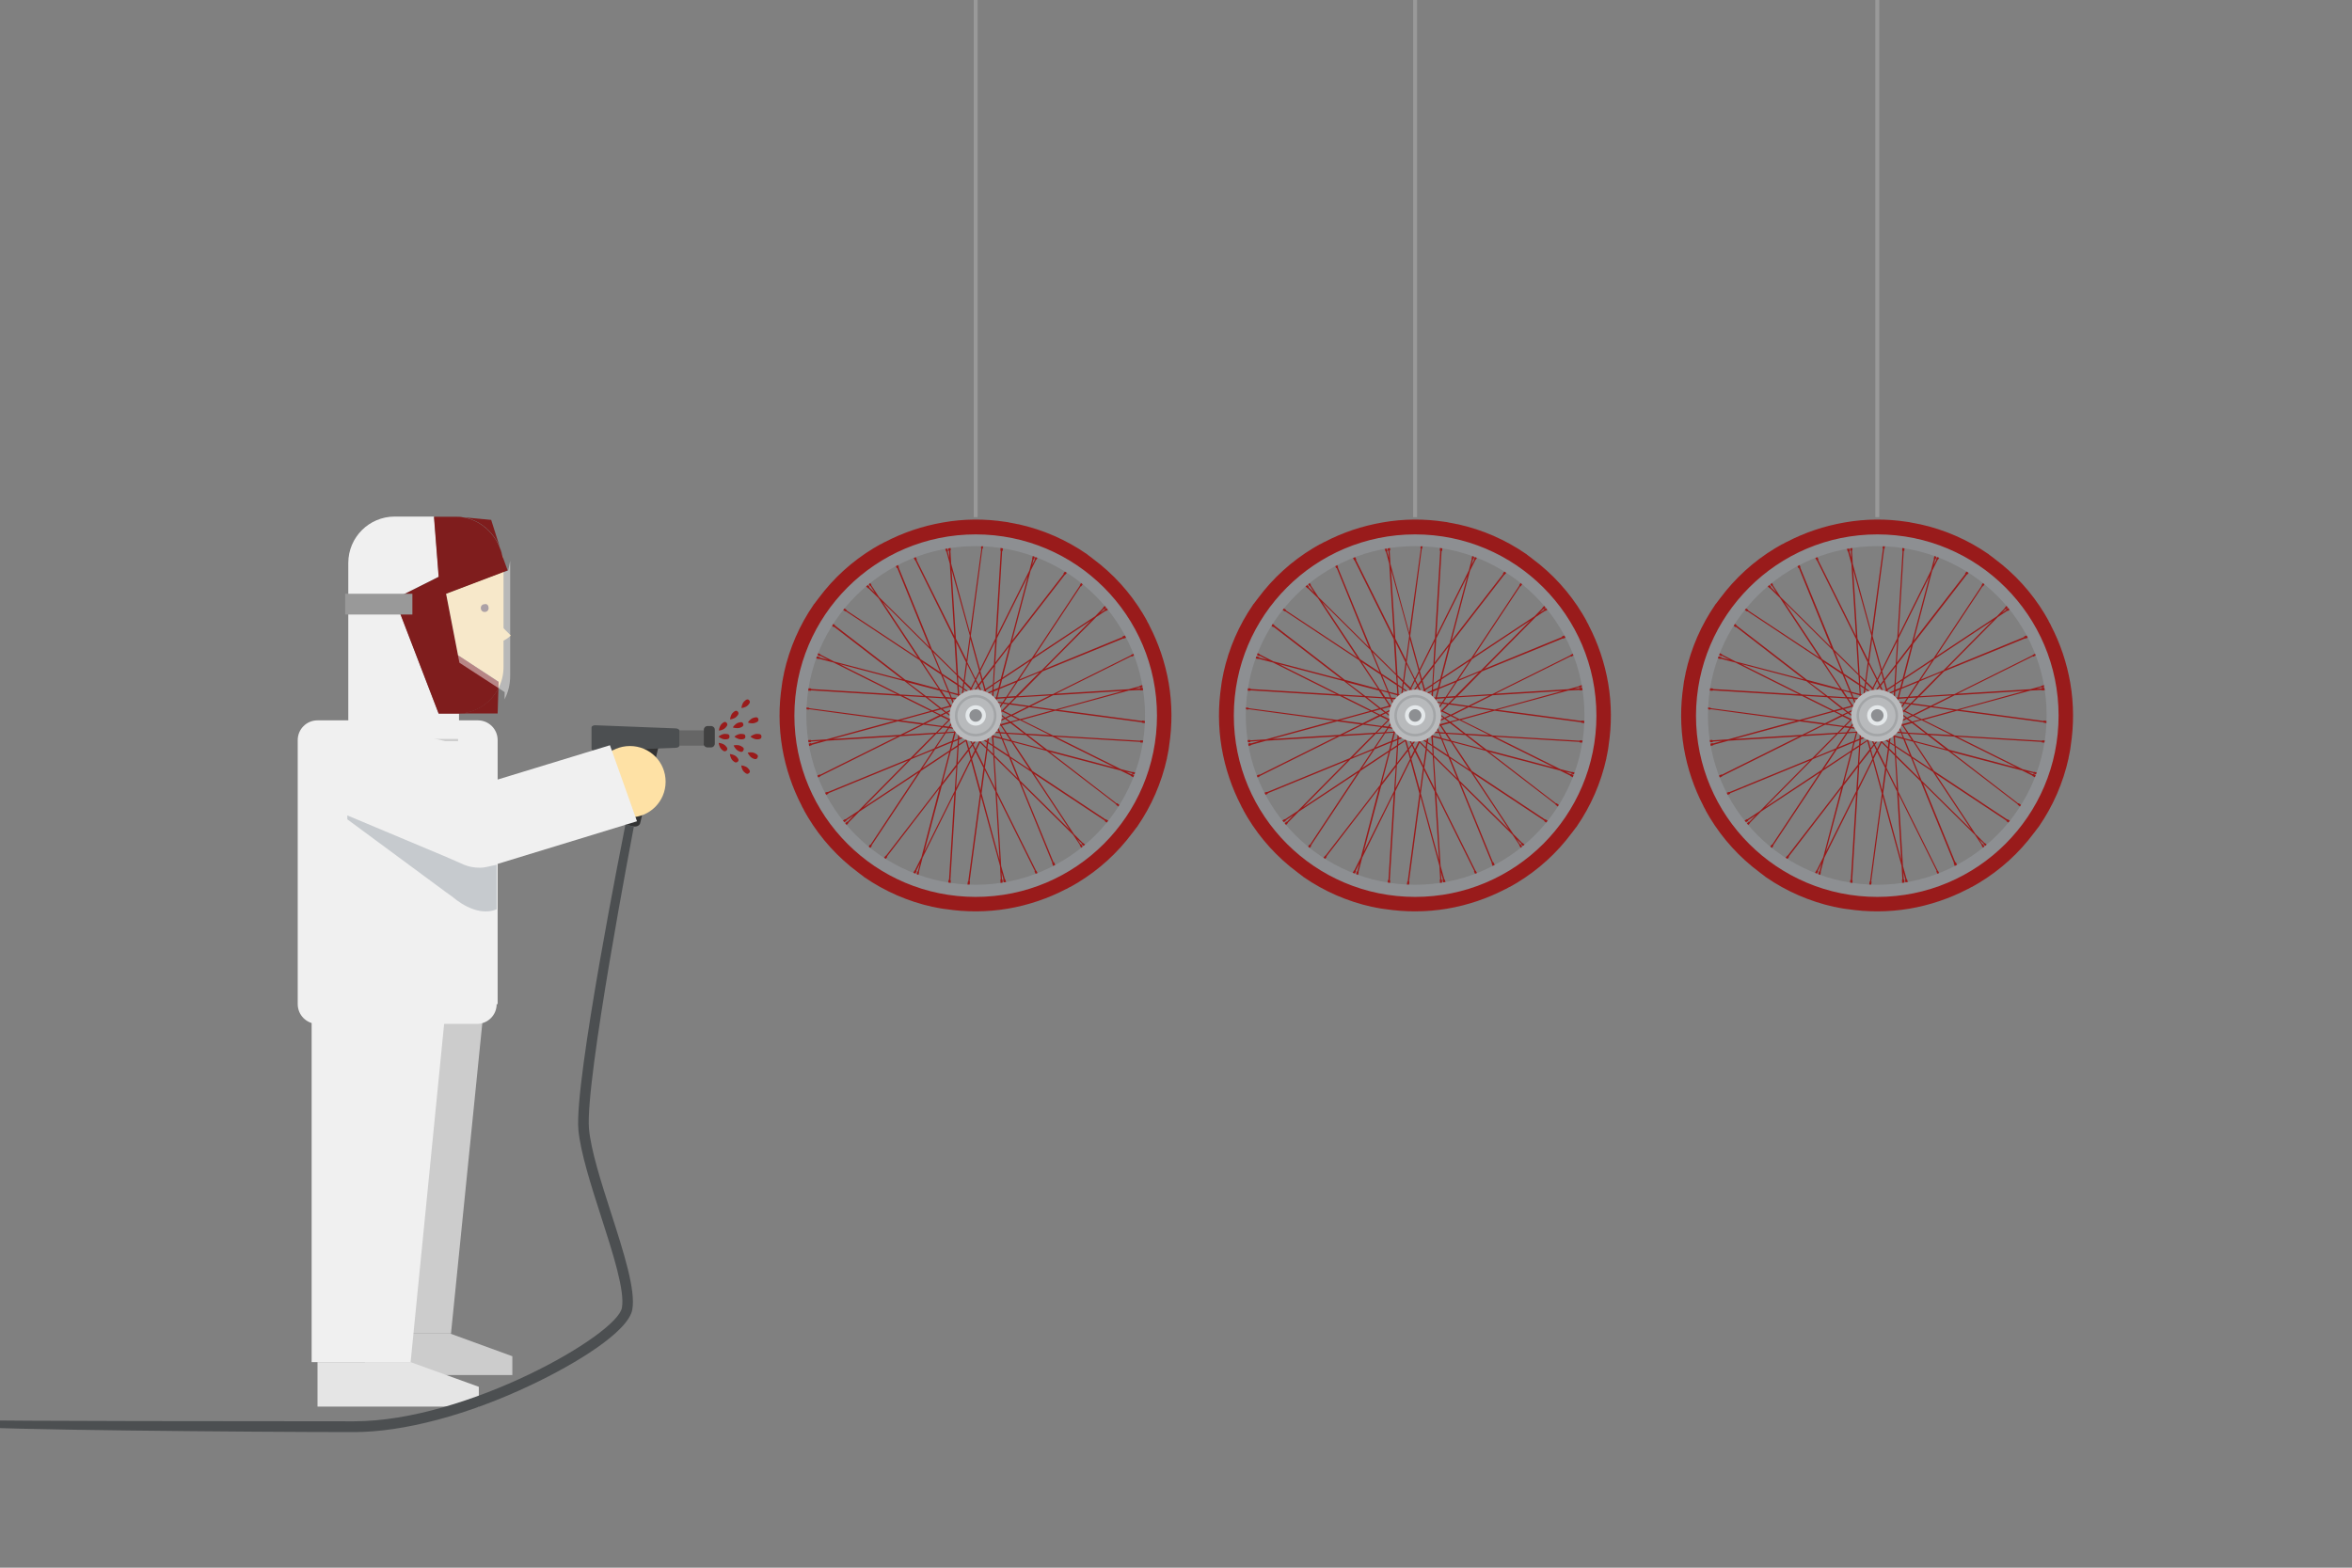 <?xml version="1.0" encoding="utf-8"?>
<!-- Generator: Adobe Illustrator 25.1.0, SVG Export Plug-In . SVG Version: 6.00 Build 0)  -->
<svg version="1.1" xmlns="http://www.w3.org/2000/svg" xmlns:xlink="http://www.w3.org/1999/xlink" x="0px" y="0px"
	 viewBox="0 0 1200 800" style="enable-background:new 0 0 1200 800;" xml:space="preserve">
<rect x="0" y="0" width="1200" height="800" fill="#808080" stroke="none"/>
<style type="text/css">
	.st0{fill:#666666;}
	.st1{fill:#414141;}
	.st2{fill:#991B1B;}
	.st3{fill:#333333;}
	.st4{fill:#4C4F51;}
	.st5{fill:#CCCCCC;}
	.st6{fill:#F0F0F0;}
	.st7{fill:#FEE1A5;}
	.st8{fill:#E5E5E5;}
	.st9{fill:#69525C;}
	.st10{opacity:0.61;fill:#ACB2B9;enable-background:new    ;}
	.st11{fill:#7F1D1D;}
	.st12{fill:#999999;}
	.st13{opacity:0.5;fill:#F0F0F0;}
	.st14{fill-rule:evenodd;clip-rule:evenodd;fill:#991B1B;}
	.st15{fill-rule:evenodd;clip-rule:evenodd;fill:#8D8F92;}
	.st16{fill-rule:evenodd;clip-rule:evenodd;fill:#B8BABC;}
	.st17{fill-rule:evenodd;clip-rule:evenodd;fill:#A3A5A7;}
	.st18{fill-rule:evenodd;clip-rule:evenodd;fill:#68696B;}
	.st19{fill-rule:evenodd;clip-rule:evenodd;fill:#E4E8EA;}
</style>
<g id="Layer_2">
</g>
<g id="Layer_1">
	<path class="st0" d="M344.2,372.7c-1.1,0-1.9,0.9-1.9,1.9v4c0,1.1,0.9,1.9,1.9,1.9h14.5c1.1,0,1.9-0.9,1.9-1.9v-4
		c0-1.1-0.9-1.9-1.9-1.9H344.2z"/>
	<path class="st1" d="M359,379.5c0,1.1,0.9,1.9,1.9,1.9h1.9c1.1,0,1.9-0.9,1.9-1.9v-7.1c0-1.1-0.9-1.9-1.9-1.9H361
		c-1.1,0-1.9,0.9-1.9,1.9V379.5z"/>
	<g>
		<path class="st2" d="M370,377.3c1.9,0,2.2-0.7,2.2-1.4c0-0.8-0.3-1.4-2.2-1.4c-1.9,0-3.4,1.4-3.4,1.4S368.1,377.3,370,377.3z"/>
		<path class="st2" d="M378.1,377.3c1.9,0,2.2-0.7,2.2-1.4c0-0.8-0.3-1.4-2.2-1.4c-1.9,0-3.4,1.4-3.4,1.4S376.2,377.3,378.1,377.3z"
			/>
		<path class="st2" d="M386.3,377.3c1.9,0,2.2-0.7,2.2-1.4c0-0.8-0.3-1.4-2.2-1.4c-1.9,0-3.4,1.4-3.4,1.4S384.4,377.3,386.3,377.3z"
			/>
	</g>
	<g>
		<path class="st2" d="M368.1,382.4c1.3,1.3,2,1.1,2.6,0.6c0.5-0.5,0.7-1.2-0.6-2.5c-1.3-1.3-3.4-1.4-3.4-1.4S366.8,381,368.1,382.4
			z"/>
		<path class="st2" d="M373.8,388.1c1.3,1.3,2,1.1,2.6,0.6c0.5-0.5,0.7-1.2-0.6-2.5c-1.3-1.3-3.4-1.4-3.4-1.4
			S372.5,386.7,373.8,388.1z"/>
		<path class="st2" d="M379.6,393.9c1.3,1.3,2,1.1,2.6,0.6c0.5-0.5,0.7-1.2-0.6-2.5c-1.3-1.3-3.4-1.4-3.4-1.4
			S378.3,392.6,379.6,393.9z"/>
	</g>
	<g>
		<path class="st2" d="M370.1,371.4c1.3-1.3,1.1-2,0.6-2.6c-0.5-0.5-1.2-0.7-2.5,0.6c-1.3,1.3-1.4,3.4-1.4,3.4
			S368.7,372.8,370.1,371.4z"/>
		<path class="st2" d="M375.8,365.7c1.3-1.3,1.1-2,0.6-2.6c-0.5-0.5-1.2-0.7-2.5,0.6c-1.3,1.3-1.4,3.4-1.4,3.4
			S374.5,367,375.8,365.7z"/>
		<path class="st2" d="M381.6,359.9c1.3-1.3,1.1-2,0.6-2.6c-0.5-0.5-1.2-0.7-2.5,0.6c-1.3,1.3-1.4,3.4-1.4,3.4
			S380.3,361.2,381.6,359.9z"/>
	</g>
	<g>
		<path class="st2" d="M377.5,371.4c1.8-0.6,1.9-1.3,1.7-2c-0.2-0.7-0.7-1.2-2.5-0.6c-1.8,0.6-2.8,2.4-2.8,2.4
			S375.7,371.9,377.5,371.4z"/>
		<path class="st2" d="M385.2,368.9c1.8-0.6,1.9-1.3,1.7-2c-0.2-0.7-0.7-1.2-2.5-0.6c-1.8,0.6-2.8,2.4-2.8,2.4
			S383.4,369.5,385.2,368.9z"/>
	</g>
	<g>
		<path class="st2" d="M376.7,383.2c1.7,0.9,2.3,0.4,2.6-0.3c0.4-0.7,0.3-1.4-1.3-2.2c-1.7-0.9-3.7-0.3-3.7-0.3
			S375,382.3,376.7,383.2z"/>
		<path class="st2" d="M383.9,386.9c1.7,0.9,2.3,0.4,2.6-0.3c0.4-0.7,0.3-1.4-1.3-2.2c-1.7-0.9-3.7-0.3-3.7-0.3
			S382.2,386,383.9,386.9z"/>
	</g>
	<path class="st3" d="M317.4,417.9c-0.3,1.3,0.9,2.7,2.6,3.1l2.8,0.7c1.8,0.4,3.5-0.3,3.8-1.6l9.4-39.1c0.3-1.3-0.9-2.7-2.6-3.1
		l-2.8-0.7c-1.8-0.4-3.5,0.3-3.8,1.6L317.4,417.9z"/>
	<path class="st4" d="M301.8,382.1c0,0.6,0.9,1.1,1.9,1.1l41-1.6c1.1,0,1.9-0.5,1.9-1.1v-7.7c0-0.6-0.9-1.1-1.9-1.1l-41-1.6
		c-1.1,0-1.9,0.5-1.9,1.1V382.1z"/>
	<polygon class="st5" points="186.2,680.5 186.2,701.7 261.4,701.7 261.4,692.1 229.6,680.5 	"/>
	<polygon class="st5" points="230.1,680.5 184.2,680.5 184.2,515 246.8,515 	"/>
	<path class="st6" d="M253.4,512.4c0,5.6-4.5,10.1-10.1,10.1h-55.5c-5.6,0-10.1-4.5-10.1-10.1V377.7c0-5.6,4.5-10.1,10.1-10.1h56
		c5.6,0,10.1,4.5,10.1,10.1v134.7H253.4z"/>
	<path class="st7" d="M339.6,398.9c0-10.1-8.1-18.2-18.2-18.2s-18.2,8.1-18.2,18.2s8.1,18.2,18.2,18.2S339.6,409,339.6,398.9z"/>
	<path class="st6" d="M227.6,378.2v134.2c0,5.6-4.5,10.1-10.1,10.1H162c-5.6,0-10.1-4.5-10.1-10.1V377.7c0-5.6,4.5-10.1,10.1-10.1
		h15.6L227.6,378.2z"/>
	<g>
		<path class="st6" d="M325,419.1l-74.2,22.7c-2,0.5-4,1-6.1,1c-2.5,0-5.6-0.5-8.1-1.5l-63.6-26.7c-10.6-4.5-15.1-16.7-11.1-26.7
			c4.5-10.6,16.7-15.1,26.7-11.1l56.5,23.7l66.1-20.2L325,419.1z"/>
	</g>
	<polygon class="st5" points="233.7,364.6 201.4,364.6 216.5,375.7 227.1,378.2 233.7,378.2 	"/>
	<polygon class="st6" points="209.5,695.1 159,695.1 159,512.4 227.6,512.4 	"/>
	<polygon class="st8" points="162,695.1 162,717.8 244.3,717.8 244.3,707.7 209.5,695.1 	"/>
	<path class="st9" d="M247.3,317.7c0,2.5-2,4-4,4c-2.5,0-4-2-4-4c0-2.5,2-4,4-4C245.8,313.1,247.3,315.1,247.3,317.7z"/>
	<path class="st10" d="M253.4,441.3V464c-10.6,4.5-22.2-6.1-22.2-6.1l-3.5-2.5l-50.5-37.3v-2l50.5,21.2l9.1,4c2.5,1,5,1.5,8.1,1.5
		c2,0,4-0.5,6.1-1L253.4,441.3z"/>
	<path class="st6" d="M201.4,305.6l22.5-11.3l-2.4-30.7h-20.1c-13.1,0-23.7,10.6-23.7,23.7v41.4v11.6v36.8h56.5v-13.1
		c0.1,0,0.1,0,0.2,0h-10.6L201.4,305.6z"/>
	<path class="st7" d="M256,292.2L227.6,303l6.1,31.4l20.7,13.5l-0.1,3.3c1.7-3.3,2.6-6.9,2.6-10.8v-52.5c-0.1-1.5-0.3-3.1-0.6-4.5
		L256,292.2z"/>
	<g>
		<path class="st11" d="M234.4,364.1h19.5l0.4-12.9C250.5,358.5,243,363.6,234.4,364.1z"/>
		<path class="st11" d="M256.3,283.3l-5.7-18l-17.9-1.7C244.2,263.7,253.8,272.3,256.3,283.3z"/>
		<path class="st11" d="M233.7,334.4l-6.1-31.4l31.4-11.9l-2.8-7.7c-2.5-11-12.1-19.7-23.6-19.7h-11.2l2.4,30.7l-22.5,11.3
			l22.5,58.5h10.6c8.7-0.4,16.1-5.6,19.9-12.9l0.1-3.3L233.7,334.4z"/>
	</g>
	<rect x="176.1" y="303" class="st12" width="34.3" height="10.6"/>
	<path class="st9" d="M249.3,310.3c0,1.3-1,2-2,2c-1.3,0-2-1-2-2c0-1.3,1-2,2-2C248.6,308,249.3,309.1,249.3,310.3z"/>
	<path class="st4" d="M180.7,730.8c-50.4,0-192.6-1.2-193.8-2.9c-0.7-1-0.9-2.2-0.5-3.3l5.1,2c0.4-1,0-1.8-0.2-1.9
		c0.5,0.5,144.6,0.6,189.3,0.6c57.6,0,134.2-44.1,136.7-57.9c1.6-8.6-4.6-27.9-10.6-46.5c-5.2-16.1-10.5-32.8-11.6-44.3
		c-2.2-25,23-150.6,24-155.8l4.3,1c-0.2,1.3-25,130-22.9,154.2c1,11,6.2,27.3,11.3,43.1c6.5,20.2,12.6,39.3,10.8,49.2
		c-2.1,11.4-29.1,27.8-51.5,38.4C238.8,722.1,205.8,730.8,180.7,730.8z"/>
	<path class="st7" d="M251.5,315.2l9.1,9.1c-2.4,2.4-6,4-9.1,4V315.2z"/>
	<path class="st13" d="M259.3,291.1l-31.7,12l6.8,35.1l23.1,15l-0.1,3.7c1.9-3.6,2.9-7.7,2.9-12.1v-58.6"/>
	<path id="XMLID_668_" class="st14" d="M513,266.3L513,266.3c0.8,0.1,1.5,0.2,2.2,0.4c0.4,0.1,0.7,0.1,1.1,0.2
		c0.4,0.1,0.7,0.1,1.1,0.2c0.6,0.1,1.3,0.3,1.9,0.4l0.2,0c12.7,2.8,24.5,8,34.8,15.1c0.2,0.1,0.4,0.2,0.5,0.4
		c0.4,0.3,0.8,0.6,1.2,0.9c0.4,0.3,0.8,0.6,1.2,0.9c0.2,0.1,0.3,0.3,0.5,0.4c10.1,7.5,18.8,17,25.5,28.1l0.1,0.2
		c0.3,0.6,0.7,1.1,1,1.7c0.2,0.3,0.3,0.6,0.5,0.9c0.2,0.3,0.4,0.6,0.5,1c0.3,0.6,0.7,1.2,1,1.8l0,0.1c4.8,9.2,8.2,19.2,10,29.7
		c1.8,10.7,1.8,21.4,0.2,31.8l0,0.1c-0.1,0.7-0.2,1.4-0.3,2.1c-0.1,0.4-0.1,0.7-0.2,1c-0.1,0.4-0.1,0.7-0.2,1.1
		c-0.1,0.6-0.3,1.3-0.4,1.9l0,0.2c-2.8,12.7-8,24.5-15.1,34.8c-0.1,0.2-0.2,0.4-0.4,0.5c-0.3,0.4-0.6,0.8-0.9,1.2
		c-0.3,0.4-0.6,0.8-0.9,1.2c-0.1,0.2-0.3,0.3-0.4,0.5c-7.5,10.1-17,18.8-28.1,25.5l-0.2,0.1c-0.6,0.3-1.1,0.7-1.7,1
		c-0.3,0.2-0.6,0.3-0.9,0.5c-0.3,0.2-0.6,0.4-1,0.5c-0.6,0.3-1.2,0.7-1.8,1l-0.1,0c-9.2,4.8-19.2,8.2-29.7,10
		c-10.7,1.8-21.4,1.8-31.8,0.2l-0.1,0c-0.7-0.1-1.4-0.2-2.1-0.3c-0.4-0.1-0.7-0.1-1.1-0.2c-0.4-0.1-0.7-0.1-1.1-0.2
		c-0.6-0.1-1.3-0.3-1.9-0.4l-0.2,0c-12.7-2.8-24.5-8-34.8-15.1c-0.2-0.1-0.4-0.2-0.5-0.4c-0.4-0.3-0.8-0.6-1.2-0.9
		c-0.4-0.3-0.8-0.6-1.2-0.9c-0.2-0.1-0.3-0.3-0.5-0.4c-10.1-7.5-18.8-17-25.5-28.1l-0.1-0.2c-0.3-0.6-0.7-1.1-1-1.7
		c-0.2-0.3-0.3-0.6-0.5-0.9c-0.2-0.3-0.4-0.6-0.5-1c-0.3-0.6-0.7-1.2-1-1.8l0-0.1c-4.8-9.2-8.2-19.2-10-29.7
		c-1.8-10.7-1.8-21.4-0.2-31.8l0-0.1c0.1-0.7,0.2-1.4,0.3-2.1c0.1-0.4,0.1-0.7,0.2-1c0.1-0.4,0.1-0.7,0.2-1.1
		c0.1-0.6,0.3-1.3,0.4-1.9l0-0.2c2.8-12.7,8-24.5,15.1-34.8c0.1-0.2,0.2-0.4,0.4-0.5c0.3-0.4,0.6-0.8,0.9-1.2
		c0.3-0.4,0.6-0.8,0.9-1.2c0.1-0.2,0.3-0.3,0.4-0.5c7.5-10.1,17-18.8,28.1-25.5l0.2-0.1c0.6-0.3,1.1-0.7,1.7-1
		c0.3-0.2,0.6-0.3,0.9-0.5c0.3-0.2,0.6-0.4,1-0.5c0.6-0.3,1.2-0.7,1.8-1l0.1,0c9.2-4.8,19.2-8.2,29.7-10
		C491.9,264.7,502.6,264.7,513,266.3L513,266.3z M495.7,352.7L495.7,352.7c0.2,0,0.3,0,0.5-0.1l-0.6-0.6l-0.4,0.8
		c0.1,0,0.3-0.1,0.4-0.1l0,0L495.7,352.7L495.7,352.7L495.7,352.7L495.7,352.7L495.7,352.7z M495,351.6L495,351.6l-3-2.9l-0.3,2.5
		l2.7,1.8L495,351.6L495,351.6z M491.7,351.8L491.7,351.8l-0.3,2.5l0.1-0.1l0,0l0,0l0,0c0.7-0.4,1.5-0.7,2.2-1L491.7,351.8
		L491.7,351.8z M497.5,352.6L497.5,352.6c0.9,0,1.8,0.1,2.6,0.2l0,0l0,0l0,0l0,0l0.1,0l-1.2-2.3L497.5,352.6L497.5,352.6z
		 M502.6,353.5L502.6,353.5l-0.2-0.9l-0.8,0.5C501.9,353.2,502.3,353.4,502.6,353.5L502.6,353.5z M502.2,352L502.2,352l-1.1-4
		l-1.5,2l1.4,2.9L502.2,352L502.2,352z M505.1,354.9L505.1,354.9c0.4,0.3,0.7,0.5,1,0.8l0.2-2.6l-2.4,1
		C504.2,354.3,504.6,354.6,505.1,354.9L505.1,354.9L505.1,354.9L505.1,354.9z M507,356.6L507,356.6c0.3,0.3,0.5,0.6,0.7,0.9l0.2-0.9
		L507,356.6L507,356.6z M508.2,355.9L508.2,355.9l1.1-4l-2.3,1l-0.2,3.2L508.2,355.9L508.2,355.9z M508.6,358.6L508.6,358.6l0.1,0.1
		h0l0,0l0,0c0.4,0.7,0.8,1.5,1,2.3l1.4-2.1L508.6,358.6L508.6,358.6z M510.2,362.9L510.2,362.9c0,0.2,0.1,0.4,0.1,0.5l0.6-0.6
		l-0.8-0.4C510.1,362.6,510.1,362.8,510.2,362.9L510.2,362.9L510.2,362.9z M511.3,362.4L511.3,362.4l2.9-3l-2.5-0.3l-1.8,2.7
		L511.3,362.4L511.3,362.4z M510.4,365L510.4,365c0,0.8-0.1,1.5-0.2,2.2l0,0l0,0c0,0.1,0,0.2-0.1,0.3l2.2-1.1L510.4,365L510.4,365z
		 M509.4,369.9L509.4,369.9l0.7-0.2l-0.4-0.7C509.6,369.4,509.5,369.6,509.4,369.9L509.4,369.9z M510.8,369.5L510.8,369.5l4-1.1
		l-2-1.5l-2.8,1.4L510.8,369.5L510.8,369.5z M509.1,370.7L509.1,370.7l1.2,2.9l2.6,0.2l-2.3-3.5L509.1,370.7L509.1,370.7
		L509.1,370.7z M510.5,374.3L510.5,374.3l1,2.4l3.9,1l-2.2-3.3L510.5,374.3L510.5,374.3z M516.4,378L516.4,378l16.3,4.3l-9.3-7.2
		l-9.3-0.6L516.4,378L516.4,378z M522.5,374.4L522.5,374.4l-7-5.4l-4.3,1.2l2.5,3.7L522.5,374.4L522.5,374.4z M508.1,372.2
		L508.1,372.2c-0.3,0.4-0.6,0.8-0.9,1.2l2.3,0.1l-0.9-2.1c-0.1,0.2-0.3,0.5-0.4,0.7L508.1,372.2L508.1,372.2L508.1,372.2
		L508.1,372.2L508.1,372.2z M506.7,374L506.7,374L506.7,374l0.1,1.4l4,1l-0.9-2.3L506.7,374L506.7,374z M506,374.6L506,374.6
		c-0.2,0.2-0.4,0.3-0.6,0.5l0.6,0.2L506,374.6L506,374.6z M504.8,375.6L504.8,375.6l-0.1,0.1l-0.4,3l2.1,1.4l-0.3-4.1L504.8,375.6
		L504.8,375.6z M504.1,379.3L504.1,379.3l-0.3,2.6l2.9,2.8l-0.2-3.9L504.1,379.3L504.1,379.3z M507.3,385.4L507.3,385.4l11.9,11.8
		l-4.4-10.8l-7.7-5.1L507.3,385.4L507.3,385.4z M514.4,385.3L514.4,385.3l-3.3-8.1l-4.3-1.1l0.3,4.4L514.4,385.3L514.4,385.3z
		 M499.7,377.5L499.7,377.5c-0.1,0-0.2,0-0.3,0l0.4,0.4l0.2-0.5C500,377.5,499.9,377.5,499.7,377.5L499.7,377.5L499.7,377.5
		L499.7,377.5L499.7,377.5L499.7,377.5L499.7,377.5z M500.3,378.4L500.3,378.4l2.9,2.9l0.3-2.4l-2.5-1.7l-0.2,0L500.3,378.4
		L500.3,378.4z M503.6,378.2L503.6,378.2l0.3-2.1c-0.7,0.4-1.4,0.7-2.1,0.9L503.6,378.2L503.6,378.2z M498.6,377.7L498.6,377.7
		c-0.1,0-0.2,0-0.2,0l-1.8,2.3l1.1,2.2l1.8-3.6L498.6,377.7L498.6,377.7z M496.2,380.5L496.2,380.5l-1.6,2l1,3.8l1.7-3.4
		L496.2,380.5L496.2,380.5z M495.9,387.3L495.9,387.3l4.4,16l1.5-11.4l-4.1-8.2L495.9,387.3L495.9,387.3z M502,390.7L502,390.7
		l1.2-8.6L500,379l-1.9,3.9L502,390.7L502,390.7z M497.5,377.7L497.5,377.7c-0.7,0-1.3-0.1-2-0.2l0,0l0,0l0,0l0,0
		c-0.1,0-0.1,0-0.2,0l0.9,1.9L497.5,377.7L497.5,377.7z M493,376.7L493,376.7l0.1,0.5l0.4-0.3C493.3,376.9,493.2,376.8,493,376.7
		L493,376.7z M493.3,377.8L493.3,377.8l1.1,4l1.5-1.9l-1.3-2.6c-0.1,0-0.2,0-0.2-0.1L493.3,377.8L493.3,377.8z M492,376.3L492,376.3
		l-2.7,1.1l-0.1,2.4l3.4-2.2l-0.3-1.2C492.2,376.4,492.1,376.3,492,376.3L492,376.3z M488.7,377.7L488.7,377.7l-2.4,1l-1,3.7
		l3.2-2.1L488.7,377.7L488.7,377.7z M485.1,383.3L485.1,383.3l-4.2,16l7-9.1l0.6-9.1L485.1,383.3L485.1,383.3z M488.6,389.3
		L488.6,389.3l5.3-6.9l-1.2-4.2l-3.6,2.4L488.6,389.3L488.6,389.3z M490.5,375.3L490.5,375.3c-0.3-0.2-0.7-0.5-1-0.8l-0.1,2.1
		l1.9-0.8C491,375.7,490.8,375.5,490.5,375.3L490.5,375.3L490.5,375.3L490.5,375.3z M488.9,374L488.9,374c-0.1-0.1-0.1-0.1-0.2-0.2
		l-1.2,0.1l-1,4l2.2-0.9L488.9,374L488.9,374z M488.2,373.2L488.2,373.2c-0.1-0.1-0.2-0.3-0.3-0.4l-0.1,0.5L488.2,373.2L488.2,373.2
		z M487.3,372.1L487.3,372.1c0,0-0.1-0.1-0.1-0.1l-3-0.4l-1.3,2l4-0.2L487.3,372.1L487.3,372.1z M483.6,371.5L483.6,371.5l-2.6-0.3
		l-2.7,2.7l3.8-0.2L483.6,371.5L483.6,371.5z M477.7,374.5L477.7,374.5l-11.6,11.8l10.6-4.4l5.1-7.6L477.7,374.5L477.7,374.5z
		 M477.7,381.4L477.7,381.4l8-3.3l1.1-4.2l-4.3,0.3L477.7,381.4L477.7,381.4z M485.4,367L485.4,367c0-0.1,0-0.2,0-0.3l-0.4,0.4
		l0.5,0.2c0-0.1,0-0.1,0-0.2l0,0l0,0v0L485.4,367L485.4,367L485.4,367L485.4,367L485.4,367L485.4,367z M484.5,367.6L484.5,367.6
		l-2.9,2.9l2.4,0.3l1.7-2.5c0-0.1,0-0.1,0-0.2L484.5,367.6L484.5,367.6z M484.7,371L484.7,371l2.1,0.3c-0.4-0.7-0.7-1.4-0.9-2.1
		L484.7,371L484.7,371z M485.3,365.9L485.3,365.9L485.3,365.9l-2.5-1.9l-2.1,1l3.6,1.8L485.3,365.9L485.3,365.9z M482.2,363.6
		L482.2,363.6l-2.1-1.6l-3.6,1l3.4,1.7L482.2,363.6L482.2,363.6z M475.6,363.2L475.6,363.2l-16,4.4l11.4,1.5l8.2-4.1L475.6,363.2
		L475.6,363.2z M472.2,369.3L472.2,369.3l8.6,1.2l3.1-3.1l-3.9-1.9L472.2,369.3L472.2,369.3z M485.2,365.1L485.2,365.1
		c0-0.7,0.1-1.4,0.2-2.2l0,0l0,0c0-0.1,0-0.1,0-0.2l-2,1L485.2,365.1L485.2,365.1z M486.2,360.3L486.2,360.3l-0.6,0.2l0.4,0.5
		C486,360.8,486.1,360.6,486.2,360.3L486.2,360.3z M484.9,360.7L484.9,360.7l-4,1.1l1.9,1.5l2.8-1.4l0,0L484.9,360.7L484.9,360.7z
		 M487.6,357.8L487.6,357.8c0.2-0.3,0.5-0.6,0.8-0.9l-2.4-0.1l0.9,2.2c0.2-0.4,0.4-0.7,0.7-1.1L487.6,357.8L487.6,357.8L487.6,357.8
		L487.6,357.8L487.6,357.8z M489.5,355.7L489.5,355.7c0.2-0.2,0.5-0.4,0.7-0.6l-0.7-0.2L489.5,355.7L489.5,355.7z M488.7,354.8
		L488.7,354.8l-4-1.1l0.9,2.3l3.2,0.2L488.7,354.8L488.7,354.8z M457.8,289.9L457.8,289.9l-0.3,0l-0.7-1.6l-0.2,0.1
		c-4.6,2.5-8.9,5.3-13,8.5l1,1.5l-0.1,0.2l4,6.1l25.7,25.5L457.8,289.9L457.8,289.9z M446.4,302.5L446.4,302.5l-2.3-3.5l-0.3,0
		l-1-1.5c-0.2,0.2-0.4,0.3-0.6,0.5l1.4,1.4l-0.1,0.3L446.4,302.5L446.4,302.5z M475,331.7L475,331.7l-24.6-24.4l19.3,29.1l10,6.6
		L475,331.7L475,331.7z M480.1,344.2L480.1,344.2l-9.5-6.3l9.2,13.9l3.9,1L480.1,344.2L480.1,344.2z M478.9,351.5L478.9,351.5
		l-9.7-14.6l-37.7-25l-0.2,0.1l-1.7-1.1c-1.1,1.4-2.2,2.9-3.3,4.4c-0.6,0.9-1.2,1.7-1.7,2.6l1.4,1.1l0,0.2l35.9,27.7L478.9,351.5
		L478.9,351.5z M441.4,298.8L441.4,298.8c-4,3.4-7.7,7.2-11.1,11.3l1.6,1.1l0,0.3l36.4,24.1l-20.1-30.4l-5.1-5l-0.2,0L441.4,298.8
		L441.4,298.8z M484,353.5L484,353.5l-3.6-1l2.1,3.2l2.5,0.2L484,353.5L484,353.5z M485.2,356.6L485.2,356.6l-2.3-0.1l2.3,3.4
		l1.2-0.3L485.2,356.6L485.2,356.6z M484.5,360.1L484.5,360.1l-2.4-3.7l-8.8-0.5l6.9,5.4L484.5,360.1L484.5,360.1z M472.4,355.2
		L472.4,355.2l9.2,0.6l-2.3-3.4l-16.2-4.2L472.4,355.2L472.4,355.2z M484.4,353L484.4,353l4.3,1.1l-0.3-4.4l-7.4-4.9L484.4,353
		L484.4,353z M480.6,343.7L480.6,343.7l7.8,5.1l-0.3-4.2l-12-11.8L480.6,343.7L480.6,343.7z M488.8,345.4L488.8,345.4l0.2,3.9
		l2.1,1.4l0.4-2.6L488.8,345.4L488.8,345.4z M491.1,351.4L491.1,351.4l-2-1.3l0.3,4.2l1.3,0.3L491.1,351.4L491.1,351.4z
		 M475.5,331.4L475.5,331.4l12.5,12.4l-1.1-17.6L467,286l-0.2-0.1l-0.9-1.8c-2.7,1.1-5.4,2.3-8,3.6l0.7,1.7l-0.1,0.2L475.5,331.4
		L475.5,331.4z M466.9,283.7L466.9,283.7l0.9,1.8l-0.2,0.2l19.3,38.8l-2.3-36.7l-1.7-6.3l-0.2-0.1l-0.6-1.9
		c-4.2,0.8-8.3,1.8-12.4,3.2C468.7,283,467.8,283.4,466.9,283.7L466.9,283.7z M485.5,290.8L485.5,290.8l2.2,35.1l5.4,10.8l1.7-12.3
		L485.5,290.8L485.5,290.8z M492.9,338L492.9,338l-5.1-10.3l1,16.8l2.9,2.8L492.9,338L492.9,338z M500.7,280L500.7,280l-0.2-0.2
		l0.2-1.8c-0.9,0-1.9,0-2.9,0c-4.2,0-8.2,0.3-12.2,0.9c-0.2,0-0.4,0.1-0.6,0.1l0.1,1.8l-0.2,0.2l0.4,6.7l9.6,35.2L500.7,280
		L500.7,280z M484.4,284.7L484.4,284.7l-0.2-3.6l-0.3-0.1l-0.1-1.8c-0.2,0-0.4,0.1-0.6,0.1l0.5,1.9l-0.2,0.2L484.4,284.7
		L484.4,284.7z M492.2,347.8L492.2,347.8l3.2,3.1l2-4l-4-8L492.2,347.8L492.2,347.8z M493.5,337.9L493.5,337.9l4.2,8.4l1.9-3.8
		l-4.5-16.3L493.5,337.9L493.5,337.9z M499.8,343.4L499.8,343.4l-1.8,3.6l1.2,2.3l1.6-2.1L499.8,343.4L499.8,343.4z M498.8,349.8
		L498.8,349.8l-1.1-2.2l-1.9,3.8l1,1L498.8,349.8L498.8,349.8z M495.3,324.5L495.3,324.5l4.7,17.1l7.9-15.9l2.7-44.5l-0.2-0.2l0.1-2
		c-2.9-0.4-5.8-0.7-8.8-0.8l-0.3,1.8l-0.2,0.1L495.3,324.5L495.3,324.5z M512.7,279.3L512.7,279.3c-0.3-0.1-0.7-0.1-1-0.2l-0.1,2
		l-0.3,0.1l-2.6,43l16.5-33.1l1.5-5.8l-0.1-0.2l0.5-2C522.4,281.5,517.6,280.2,512.7,279.3L512.7,279.3z M524.4,294.1L524.4,294.1
		l-15.8,31.7l-0.8,12.3l7.6-9.9L524.4,294.1L524.4,294.1z M507.1,339L507.1,339l0.7-11.7l-7.6,15.2l1.1,4L507.1,339L507.1,339z
		 M542.7,292.9L542.7,292.9l-0.1-0.3l1.2-1.5c-4.5-2.8-9.2-5.1-14.1-7.1l-0.9,1.6l-0.2,0.1l-2.8,5.6l-9.4,35.6L542.7,292.9
		L542.7,292.9z M526.6,288.3L526.6,288.3l1.4-2.8l-0.2-0.2l0.8-1.6c-0.2-0.1-0.3-0.1-0.5-0.2l-0.5,1.9l-0.3,0.1L526.6,288.3
		L526.6,288.3z M501.6,347.3L501.6,347.3l1.2,4.3l3.8-2.5l0.5-8.9L501.6,347.3L501.6,347.3z M507.7,339.3L507.7,339.3l-0.6,9.4
		l3.5-2.3l4.3-16.5L507.7,339.3L507.7,339.3z M510.4,347.2L510.4,347.2l-3.3,2.2l-0.2,2.6l2.5-1L510.4,347.2L510.4,347.2z
		 M506.3,352.4L506.3,352.4l0.2-2.5l-3.5,2.3l0.4,1.4L506.3,352.4L506.3,352.4z M516,328.6L516,328.6l-4.5,17.2l14.9-9.9l24.6-37.1
		l-0.1-0.2l1.1-1.7c-1.4-1.1-2.9-2.2-4.4-3.3c-0.9-0.6-1.9-1.3-2.8-1.9l-1.2,1.5l-0.2,0L516,328.6L516,328.6z M564.1,308.7
		L564.1,308.7c-3.4-4-7.2-7.7-11.3-11.1l-1.1,1.6l-0.3,0L527.7,335l31-20.5l4-4.1l0-0.2L564.1,308.7L564.1,308.7z M556.5,316.7
		L556.5,316.7l-29.7,19.7l-6.9,10.4l11.5-4.7L556.5,316.7L556.5,316.7z M518.9,347.2L518.9,347.2l6.6-9.9l-14.2,9.4l-1.1,4.1
		L518.9,347.2L518.9,347.2z M572.7,325.1L572.7,325.1l0-0.3l1.9-0.8l-0.1-0.1c-2.5-4.6-5.4-9-8.6-13.1l-1.6,1l-0.2-0.1l-4.8,3.2
		L533,341.4L572.7,325.1L572.7,325.1z M561.4,312.7L561.4,312.7l2.2-1.5l0-0.3l1.6-1.1c-0.1-0.1-0.2-0.2-0.3-0.3l-1.4,1.4l-0.3-0.1
		L561.4,312.7L561.4,312.7z M510,351.6L510,351.6l-1.1,4.3l4.5-0.3l4.9-7.4L510,351.6L510,351.6z M519.3,347.7L519.3,347.7l-5.2,7.8
		l4.2-0.3l12-12.1L519.3,347.7L519.3,347.7z M517.7,356L517.7,356l-4,0.2l-1.5,2.3l2.6,0.4L517.7,356L517.7,356z M511.5,358.4
		L511.5,358.4l1.4-2.1l-4.2,0.3l-0.4,1.4L511.5,358.4L511.5,358.4z M531.9,342.6L531.9,342.6l-12.5,12.7l17.8-1.1l39.8-19.8l0.1-0.2
		l1.8-0.9c-1.1-2.8-2.3-5.5-3.7-8.1l-1.9,0.7l-0.2-0.1L531.9,342.6L531.9,342.6z M579.2,334.2L579.2,334.2l-1.8,0.9l-0.2-0.2
		L538.8,354l37.1-2.3l5.5-1.5l0.1-0.2l1.9-0.6c-0.8-4.2-1.8-8.3-3.2-12.4C579.9,336.1,579.5,335.1,579.2,334.2L579.2,334.2z
		 M572.9,352.6L572.9,352.6l-35.6,2.2l-11.2,5.6l12.3,1.7L572.9,352.6L572.9,352.6z M525,360.2L525,360.2l10.7-5.3l-17,1l-3,3
		L525,360.2L525,360.2z M582.6,367.9L582.6,367.9l0.2-0.2l2.1,0.3c0-0.9,0-1.9,0-2.8c0-4.4-0.3-8.8-1-13l-2.1,0.1l-0.2-0.2l-5.7,0.3
		l-36,9.8L582.6,367.9L582.6,367.9z M579.1,351.5L579.1,351.5l2.5-0.2l0.1-0.3l2-0.1l0-0.2l0-0.3l-1.9,0.5l-0.2-0.2L579.1,351.5
		L579.1,351.5z M515.1,359.5L515.1,359.5l-3.1,3.2l4,2l8-4L515.1,359.5L515.1,359.5z M525.1,360.9L525.1,360.9l-8.4,4.2l3.8,1.9
		l16.4-4.5L525.1,360.9L525.1,360.9z M519.5,367.2L519.5,367.2l-3.6-1.8l-2.5,1.2l2.1,1.6L519.5,367.2L519.5,367.2z M512.9,366.2
		L512.9,366.2l2.3-1.2l-3.8-1.9l-1.1,1.1L512.9,366.2L512.9,366.2z M538.4,362.7L538.4,362.7l-17.1,4.7l15.9,7.9l44.5,2.7l0.2-0.2
		l2,0.1c0.4-2.9,0.7-5.8,0.8-8.8l-2.1-0.3l-0.1-0.2L538.4,362.7L538.4,362.7z M583.7,379.5L583.7,379.5c0-0.2,0.1-0.3,0.1-0.5
		l-2-0.1l-0.1-0.3l-43-2.6l33.2,16.5l5.8,1.5l0.2-0.1l2,0.5C581.5,389.6,582.8,384.6,583.7,379.5L583.7,379.5z M568.8,391.7
		L568.8,391.7l-31.8-15.8l-12.5-0.8l9.8,7.5L568.8,391.7L568.8,391.7z M523.6,374.4L523.6,374.4l12,0.7l-15.2-7.6l-4.2,1.1
		L523.6,374.4L523.6,374.4z M569.7,410L569.7,410l0.3-0.1l1.7,1.3c2.8-4.5,5.2-9.3,7.2-14.2l-1.9-1l-0.1-0.2l-5.2-2.6l-36.1-9.5
		L569.7,410L569.7,410z M574.7,393.9L574.7,393.9l2.4,1.2l0.2-0.2l1.9,0.9c0.1-0.2,0.1-0.3,0.2-0.5l-1.9-0.5l-0.1-0.3L574.7,393.9
		L574.7,393.9z M534,383.2L534,383.2l-17.1-4.5l9.8,14.7l37.4,24.8l0.2-0.1l1.7,1.1c0.9-1.2,1.8-2.4,2.7-3.6
		c0.8-1.2,1.6-2.4,2.4-3.6l-1.7-1.4l0-0.2L534,383.2L534,383.2z M554.2,431.5L554.2,431.5c4-3.4,7.7-7.2,11.1-11.3l-1.6-1.1l0-0.3
		l-36.1-23.9l20.3,30.7l4.6,4.6l0.2,0L554.2,431.5L554.2,431.5z M545.7,423.3L545.7,423.3l-19.5-29.4l-10.4-6.9l4.6,11.3
		L545.7,423.3L545.7,423.3z M515.3,386L515.3,386l10,6.6l-9.3-14.1l-4.2-1.1L515.3,386L515.3,386z M537.5,440L537.5,440l0.3,0
		l0.9,2.1c0.2-0.1,0.3-0.2,0.5-0.3l0.2-0.1l0,0c4.5-2.4,8.7-5.2,12.7-8.4l-1.2-1.9l0.1-0.2l-3.5-5.2L521,399.8L537.5,440L537.5,440z
		 M549.6,428.2L549.6,428.2l1.7,2.6l0.3,0l1.2,1.8c0.2-0.1,0.3-0.3,0.5-0.4l-1.4-1.4l0.1-0.3L549.6,428.2L549.6,428.2z M519.9,398.7
		L519.9,398.7l-12.5-12.3l1.1,17.5l20.1,40.4l0.2,0.1l0.9,1.8c2.7-1.1,5.3-2.3,7.9-3.6l-0.8-2.1l0.1-0.2L519.9,398.7L519.9,398.7z
		 M528.7,446.5L528.7,446.5l-0.9-1.8l0.2-0.2l-19.4-39l2.2,36.4l1.9,6.8l0.2,0.1l0.6,1.9c4.2-0.8,8.3-1.8,12.4-3.2
		C526.8,447.2,527.8,446.9,528.7,446.5L528.7,446.5z M510,438.9L510,438.9l-2.1-34.9l-5.5-11.1l-1.6,12L510,438.9L510,438.9z
		 M502.5,391.8L502.5,391.8l5.3,10.6l-1-16.7l-3-3L502.5,391.8L502.5,391.8z M494.7,449.8L494.7,449.8l0.2,0.2l-0.3,2.1
		c1.1,0,2.1,0.1,3.2,0.1c4.2,0,8.3-0.3,12.3-0.9c0.2,0,0.3,0,0.4-0.1l-0.1-2.3l0.2-0.2l-0.4-6.8l-9.7-35.5L494.7,449.8L494.7,449.8z
		 M511,445.1L511,445.1l0.2,3.7l0.3,0.1l0.1,2.2c0.2,0,0.5-0.1,0.7-0.1l-0.5-1.9l0.2-0.2L511,445.1L511,445.1z M500,405L500,405
		l-4.6-16.8l-7.7,15.6l-2.8,45.3l0.2,0.2l-0.1,2c2.8,0.4,5.6,0.7,8.5,0.8l0.3-2.2l0.2-0.1L500,405L500,405z M482.7,450.9
		L482.7,450.9L482.7,450.9L482.7,450.9c0.4,0.1,0.8,0.1,1.1,0.2l0.1-2l0.3-0.1l2.7-43.8l-16.2,32.5l-1.9,7.3l0.1,0.2l-0.5,2
		C473.2,448.8,477.9,450,482.7,450.9L482.7,450.9z M471.6,434.6L471.6,434.6l15.5-31l0.8-12.2l-7.4,9.6L471.6,434.6L471.6,434.6z
		 M488.5,390.4L488.5,390.4l-0.7,11.7l7.4-14.8l-1.1-4L488.5,390.4L488.5,390.4z M452.6,437L452.6,437l0.1,0.3l-1.3,1.6
		c4.5,2.8,9.2,5.2,14.2,7.2l1-1.9l0.2-0.1l3.3-6.6l9.2-35.2L452.6,437L452.6,437z M469.4,440.5L469.4,440.5l-1.9,3.8l0.2,0.2l-1,1.9
		c0.3,0.1,0.5,0.2,0.8,0.3l0.5-1.9l0.3-0.1L469.4,440.5L469.4,440.5z M479.9,400.6L479.9,400.6l4.4-16.8l-14.4,9.6l-25.2,38l0.1,0.2
		l-1.1,1.7c1.4,1.1,2.8,2.2,4.3,3.2c0.8,0.6,1.7,1.2,2.6,1.7l1.3-1.6l0.2,0L479.9,400.6L479.9,400.6z M431.5,421.5L431.5,421.5
		c3.4,4,7.2,7.7,11.3,11.1l1.1-1.6l0.3,0l24.3-36.7l-30.1,19.9l-5.5,5.6l0,0.2L431.5,421.5L431.5,421.5z M440.6,412L440.6,412
		l28.8-19.1l6.7-10.1l-11.2,4.6L440.6,412L440.6,412z M477.1,382.4L477.1,382.4l-6.4,9.6l13.8-9.1l1-4L477.1,382.4L477.1,382.4z
		 M422.6,404.8L422.6,404.8l0,0.3l-1.8,0.8c0.1,0.1,0.2,0.3,0.2,0.4c2.4,4.5,5.3,8.8,8.4,12.8l1.8-1.1l0.2,0.1l6.5-4.3l25.4-25.7
		L422.6,404.8L422.6,404.8z M435.7,416L435.7,416l-3.9,2.6l0,0.3l-1.7,1.1c0.2,0.2,0.4,0.5,0.6,0.7l1.4-1.4l0.3,0.1L435.7,416
		L435.7,416z M464.5,386.9L464.5,386.9l12.2-12.3l-17.3,1.1l-40.8,20.3l-0.1,0.2l-1.8,0.9c1,2.7,2.2,5.2,3.5,7.7l1.9-0.7l0.2,0.1
		L464.5,386.9L464.5,386.9z M416.4,396.1L416.4,396.1l1.8-0.9l0.2,0.2l39.4-19.6l-36,2.2l-7.6,2.1l-0.1,0.2l-1.9,0.6
		c0.8,4.2,1.8,8.3,3.2,12.4C415.7,394.2,416,395.1,416.4,396.1L416.4,396.1z M424.8,377.1L424.8,377.1l34.5-2.1l10.7-5.3l-12-1.6
		L424.8,377.1L424.8,377.1z M471.2,369.8L471.2,369.8l-10.2,5.1l16.5-1l2.8-2.9L471.2,369.8L471.2,369.8z M412.8,361.9L412.8,361.9
		l-0.2,0.2l-1.8-0.2c0,1.1-0.1,2.1-0.1,3.2c0,4.1,0.3,8.2,0.8,12.1c0,0.2,0,0.3,0.1,0.5l2-0.1l0.2,0.2l7.9-0.5l34.7-9.5L412.8,361.9
		L412.8,361.9z M418.6,378.1L418.6,378.1l-4.8,0.3l-0.1,0.3l-2,0.1c0,0.3,0.1,0.6,0.1,0.9l1.9-0.5l0.2,0.2L418.6,378.1L418.6,378.1z
		 M458,367.4L458,367.4l16.8-4.6l-15.5-7.7l-45.4-2.8l-0.2,0.2l-2-0.1c-0.4,2.8-0.7,5.6-0.8,8.5l1.9,0.3l0.1,0.2L458,367.4
		L458,367.4z M412,350.1L412,350.1L412,350.1L412,350.1c-0.1,0.4-0.1,0.8-0.2,1.1l2,0.1l0.1,0.3l43.8,2.7l-32.4-16.2l-7.4-1.9
		l-0.2,0.1l-2-0.5C414.1,340.5,412.9,345.2,412,350.1L412,350.1z M428.3,338.9L428.3,338.9l31,15.5l11.9,0.7l-9.7-7.5L428.3,338.9
		L428.3,338.9z M472.2,355.8L472.2,355.8l-11.4-0.7l14.8,7.4l3.8-1L472.2,355.8L472.2,355.8z M425.6,319.9L425.6,319.9l-0.3,0.1
		L424,319c-2.8,4.5-5.2,9.2-7.1,14l1.7,0.9l0.1,0.2l6.9,3.5l34.8,9.1L425.6,319.9L425.6,319.9z M422.5,336.7L422.5,336.7l-4.1-2.1
		l-0.2,0.2l-1.6-0.8c-0.1,0.3-0.2,0.5-0.3,0.8l1.9,0.5l0.1,0.3L422.5,336.7z"/>
	<path id="XMLID_665_" class="st15" d="M497.8,272.7c51.1,0,92.5,41.4,92.5,92.5c0,51.1-41.4,92.5-92.5,92.5
		c-51.1,0-92.5-41.4-92.5-92.5C405.3,314.1,446.7,272.7,497.8,272.7L497.8,272.7z M497.8,278.7L497.8,278.7
		c-47.7,0-86.4,38.7-86.4,86.4c0,47.7,38.7,86.4,86.4,86.4c47.7,0,86.4-38.7,86.4-86.4C584.2,317.4,545.5,278.7,497.8,278.7z"/>
	<g id="XMLID_658_">
		<path id="XMLID_663_" class="st16" d="M497.8,378.5c7.4,0,13.3-6,13.3-13.3c0-7.4-6-13.3-13.3-13.3c-7.4,0-13.3,6-13.3,13.3
			C484.5,372.5,490.4,378.5,497.8,378.5z"/>
		<path id="XMLID_660_" class="st17" d="M497.8,354.6c5.8,0,10.6,4.7,10.6,10.6c0,5.8-4.7,10.6-10.6,10.6c-5.8,0-10.6-4.7-10.6-10.6
			C487.2,359.3,492,354.6,497.8,354.6L497.8,354.6z M497.8,355.9L497.8,355.9c-5.1,0-9.3,4.1-9.3,9.3c0,5.1,4.1,9.3,9.3,9.3
			c5.1,0,9.3-4.1,9.3-9.3C507.1,360,502.9,355.9,497.8,355.9z"/>
		<path id="XMLID_659_" class="st18" d="M497.8,368.6c1.9,0,3.5-1.6,3.5-3.5c0-1.9-1.6-3.5-3.5-3.5c-1.9,0-3.5,1.6-3.5,3.5
			C494.3,367,495.9,368.6,497.8,368.6z"/>
	</g>
	<path id="XMLID_391_" class="st19" d="M497.8,370.3c2.9,0,5.2-2.3,5.2-5.2c0-2.9-2.3-5.2-5.2-5.2c-2.9,0-5.2,2.3-5.2,5.2
		C492.6,368,494.9,370.3,497.8,370.3z"/>
	<path id="XMLID_346_" class="st15" d="M497.8,368.3c1.7,0,3.2-1.4,3.2-3.2c0-1.7-1.4-3.2-3.2-3.2c-1.7,0-3.2,1.4-3.2,3.2
		C494.6,366.9,496.1,368.3,497.8,368.3z"/>
	<rect x="496.8" y="-104.1" class="st12" width="2" height="368"/>
	<path id="XMLID_12_" class="st14" d="M737.2,266.3L737.2,266.3c0.8,0.1,1.5,0.2,2.2,0.4c0.4,0.1,0.7,0.1,1.1,0.2
		c0.4,0.1,0.7,0.1,1.1,0.2c0.6,0.1,1.3,0.3,1.9,0.4l0.2,0c12.7,2.8,24.5,8,34.8,15.1c0.2,0.1,0.4,0.2,0.5,0.4
		c0.4,0.3,0.8,0.6,1.2,0.9c0.4,0.3,0.8,0.6,1.2,0.9c0.2,0.1,0.3,0.3,0.5,0.4c10.1,7.5,18.8,17,25.5,28.1l0.1,0.2
		c0.3,0.6,0.7,1.1,1,1.7c0.2,0.3,0.3,0.6,0.5,0.9c0.2,0.3,0.4,0.6,0.5,1c0.3,0.6,0.7,1.2,1,1.8l0,0.1c4.8,9.2,8.2,19.2,10,29.7
		c1.8,10.7,1.8,21.4,0.2,31.8l0,0.1c-0.1,0.7-0.2,1.4-0.3,2.1c-0.1,0.4-0.1,0.7-0.2,1c-0.1,0.4-0.1,0.7-0.2,1.1
		c-0.1,0.6-0.3,1.3-0.4,1.9l0,0.2c-2.8,12.7-8,24.5-15.1,34.8c-0.1,0.2-0.2,0.4-0.4,0.5c-0.3,0.4-0.6,0.8-0.9,1.2
		c-0.3,0.4-0.6,0.8-0.9,1.2c-0.1,0.2-0.3,0.3-0.4,0.5c-7.5,10.1-17,18.8-28.1,25.5l-0.2,0.1c-0.6,0.3-1.1,0.7-1.7,1
		c-0.3,0.2-0.6,0.3-0.9,0.5c-0.3,0.2-0.6,0.4-1,0.5c-0.6,0.3-1.2,0.7-1.8,1l-0.1,0c-9.2,4.8-19.2,8.2-29.7,10
		c-10.7,1.8-21.4,1.8-31.8,0.2l-0.1,0c-0.7-0.1-1.4-0.2-2.1-0.3c-0.4-0.1-0.7-0.1-1.1-0.2c-0.4-0.1-0.7-0.1-1.1-0.2
		c-0.6-0.1-1.3-0.3-1.9-0.4l-0.2,0c-12.7-2.8-24.5-8-34.8-15.1c-0.2-0.1-0.4-0.2-0.5-0.4c-0.4-0.3-0.8-0.6-1.2-0.9
		c-0.4-0.3-0.8-0.6-1.2-0.9c-0.2-0.1-0.3-0.3-0.5-0.4c-10.1-7.5-18.8-17-25.5-28.1l-0.1-0.2c-0.3-0.6-0.7-1.1-1-1.7
		c-0.2-0.3-0.3-0.6-0.5-0.9c-0.2-0.3-0.4-0.6-0.5-1c-0.3-0.6-0.7-1.2-1-1.8l0-0.1c-4.8-9.2-8.2-19.2-10-29.7
		c-1.8-10.7-1.8-21.4-0.2-31.8l0-0.1c0.1-0.7,0.2-1.4,0.3-2.1c0.1-0.4,0.1-0.7,0.2-1c0.1-0.4,0.1-0.7,0.2-1.1
		c0.1-0.6,0.3-1.3,0.4-1.9l0-0.2c2.8-12.7,8-24.5,15.1-34.8c0.1-0.2,0.2-0.4,0.4-0.5c0.3-0.4,0.6-0.8,0.9-1.2
		c0.3-0.4,0.6-0.8,0.9-1.2c0.1-0.2,0.3-0.3,0.4-0.5c7.5-10.1,17-18.8,28.1-25.5l0.2-0.1c0.6-0.3,1.1-0.7,1.7-1
		c0.3-0.2,0.6-0.3,0.9-0.5c0.3-0.2,0.6-0.4,1-0.5c0.6-0.3,1.2-0.7,1.8-1l0.1,0c9.2-4.8,19.2-8.2,29.7-10
		C716.1,264.7,726.8,264.7,737.2,266.3L737.2,266.3z M719.9,352.7L719.9,352.7c0.2,0,0.3,0,0.5-0.1l-0.6-0.6l-0.4,0.8
		c0.1,0,0.3-0.1,0.4-0.1l0,0L719.9,352.7L719.9,352.7L719.9,352.7L719.9,352.7L719.9,352.7z M719.2,351.6L719.2,351.6l-3-2.9
		l-0.3,2.5l2.7,1.8L719.2,351.6L719.2,351.6z M715.9,351.8L715.9,351.8l-0.3,2.5l0.1-0.1l0,0l0,0l0,0c0.7-0.4,1.5-0.7,2.2-1
		L715.9,351.8L715.9,351.8z M721.7,352.6L721.7,352.6c0.9,0,1.8,0.1,2.6,0.2l0,0l0,0l0,0l0,0l0.1,0l-1.2-2.3L721.7,352.6
		L721.7,352.6z M726.8,353.5L726.8,353.5l-0.2-0.9l-0.8,0.5C726.1,353.2,726.5,353.4,726.8,353.5L726.8,353.5z M726.4,352L726.4,352
		l-1.1-4l-1.5,2l1.4,2.9L726.4,352L726.4,352z M729.3,354.9L729.3,354.9c0.4,0.3,0.7,0.5,1,0.8l0.2-2.6l-2.4,1
		C728.4,354.3,728.8,354.6,729.3,354.9L729.3,354.9L729.3,354.9L729.3,354.9z M731.2,356.6L731.2,356.6c0.3,0.3,0.5,0.6,0.7,0.9
		l0.2-0.9L731.2,356.6L731.2,356.6z M732.4,355.9L732.4,355.9l1.1-4l-2.3,1l-0.2,3.2L732.4,355.9L732.4,355.9z M732.8,358.6
		L732.8,358.6l0.1,0.1h0l0,0l0,0c0.4,0.7,0.8,1.5,1,2.3l1.4-2.1L732.8,358.6L732.8,358.6z M734.4,362.9L734.4,362.9
		c0,0.2,0.1,0.4,0.1,0.5l0.6-0.6l-0.8-0.4C734.3,362.6,734.3,362.8,734.4,362.9L734.4,362.9L734.4,362.9z M735.5,362.4L735.5,362.4
		l2.9-3l-2.5-0.3l-1.8,2.7L735.5,362.4L735.5,362.4z M734.6,365L734.6,365c0,0.8-0.1,1.5-0.2,2.2l0,0l0,0c0,0.1,0,0.2-0.1,0.3
		l2.2-1.1L734.6,365L734.6,365z M733.6,369.9L733.6,369.9l0.7-0.2l-0.4-0.7C733.8,369.4,733.7,369.6,733.6,369.9L733.6,369.9z
		 M735,369.5L735,369.5l4-1.1l-2-1.5l-2.8,1.4L735,369.5L735,369.5z M733.2,370.7L733.2,370.7l1.2,2.9l2.6,0.2l-2.3-3.5L733.2,370.7
		L733.2,370.7L733.2,370.7z M734.7,374.3L734.7,374.3l1,2.4l3.9,1l-2.2-3.3L734.7,374.3L734.7,374.3z M740.6,378L740.6,378l16.3,4.3
		l-9.3-7.2l-9.3-0.6L740.6,378L740.6,378z M746.7,374.4L746.7,374.4l-7-5.4l-4.3,1.2l2.5,3.7L746.7,374.4L746.7,374.4z M732.3,372.2
		L732.3,372.2c-0.3,0.4-0.6,0.8-0.9,1.2l2.3,0.1l-0.9-2.1c-0.1,0.2-0.3,0.5-0.4,0.7L732.3,372.2L732.3,372.2L732.3,372.2
		L732.3,372.2L732.3,372.2z M730.9,374L730.9,374L730.9,374l0.1,1.4l4,1l-0.9-2.3L730.9,374L730.9,374z M730.2,374.6L730.2,374.6
		c-0.2,0.2-0.4,0.3-0.6,0.5l0.6,0.2L730.2,374.6L730.2,374.6z M729,375.6L729,375.6l-0.1,0.1l-0.4,3l2.1,1.4l-0.3-4.1L729,375.6
		L729,375.6z M728.3,379.3L728.3,379.3l-0.3,2.6l2.9,2.8l-0.2-3.9L728.3,379.3L728.3,379.3z M731.5,385.4L731.5,385.4l11.9,11.8
		l-4.4-10.8l-7.7-5.1L731.5,385.4L731.5,385.4z M738.6,385.3L738.6,385.3l-3.3-8.1l-4.3-1.1l0.3,4.4L738.6,385.3L738.6,385.3z
		 M723.9,377.5L723.9,377.5c-0.1,0-0.2,0-0.3,0l0.4,0.4l0.2-0.5C724.2,377.5,724.1,377.5,723.9,377.5L723.9,377.5L723.9,377.5
		L723.9,377.5L723.9,377.5L723.9,377.5L723.9,377.5z M724.5,378.4L724.5,378.4l2.9,2.9l0.3-2.4l-2.5-1.7l-0.2,0L724.5,378.4
		L724.5,378.4z M727.8,378.2L727.8,378.2l0.3-2.1c-0.7,0.4-1.4,0.7-2.1,0.9L727.8,378.2L727.8,378.2z M722.8,377.7L722.8,377.7
		c-0.1,0-0.2,0-0.2,0l-1.8,2.3l1.1,2.2l1.8-3.6L722.8,377.7L722.8,377.7z M720.4,380.5L720.4,380.5l-1.6,2l1,3.8l1.7-3.4
		L720.4,380.5L720.4,380.5z M720.1,387.3L720.1,387.3l4.4,16l1.5-11.4l-4.1-8.2L720.1,387.3L720.1,387.3z M726.2,390.7L726.2,390.7
		l1.2-8.6l-3.1-3.1l-1.9,3.9L726.2,390.7L726.2,390.7z M721.7,377.7L721.7,377.7c-0.7,0-1.3-0.1-2-0.2l0,0l0,0l0,0l0,0
		c0,0-0.1,0-0.2,0l0.9,1.9L721.7,377.7L721.7,377.7z M717.2,376.7L717.2,376.7l0.1,0.5l0.4-0.3C717.5,376.9,717.4,376.8,717.2,376.7
		L717.2,376.7z M717.5,377.8L717.5,377.8l1.1,4l1.5-1.9l-1.3-2.6c-0.1,0-0.2,0-0.2-0.1L717.5,377.8L717.5,377.8z M716.2,376.3
		L716.2,376.3l-2.7,1.1l-0.1,2.4l3.4-2.2l-0.3-1.2C716.4,376.4,716.3,376.3,716.2,376.3L716.2,376.3z M712.9,377.7L712.9,377.7
		l-2.4,1l-1,3.7l3.2-2.1L712.9,377.7L712.9,377.7z M709.3,383.3L709.3,383.3l-4.2,16l7-9.1l0.6-9.1L709.3,383.3L709.3,383.3z
		 M712.8,389.3L712.8,389.3l5.3-6.9l-1.2-4.2l-3.6,2.4L712.8,389.3L712.8,389.3z M714.7,375.3L714.7,375.3c-0.3-0.2-0.7-0.5-1-0.8
		l-0.1,2.1l1.9-0.8C715.2,375.7,715,375.5,714.7,375.3L714.7,375.3L714.7,375.3L714.7,375.3z M713.1,374L713.1,374
		c-0.1-0.1-0.1-0.1-0.2-0.2l-1.2,0.1l-1,4l2.2-0.9L713.1,374L713.1,374z M712.4,373.2L712.4,373.2c-0.1-0.1-0.2-0.3-0.3-0.4
		l-0.1,0.5L712.4,373.2L712.4,373.2z M711.5,372.1L711.5,372.1c0,0-0.1-0.1-0.1-0.1l-3-0.4l-1.3,2l4-0.2L711.5,372.1L711.5,372.1z
		 M707.8,371.5L707.8,371.5l-2.6-0.3l-2.7,2.7l3.8-0.2L707.8,371.5L707.8,371.5z M701.9,374.5L701.9,374.5l-11.6,11.8l10.6-4.4
		l5.1-7.6L701.9,374.5L701.9,374.5z M701.9,381.4L701.9,381.4l8-3.3l1.1-4.2l-4.3,0.3L701.9,381.4L701.9,381.4z M709.6,367
		L709.6,367c0-0.1,0-0.2,0-0.3l-0.4,0.4l0.5,0.2c0-0.1,0-0.1,0-0.2l0,0l0,0v0L709.6,367L709.6,367L709.6,367L709.6,367L709.6,367
		L709.6,367z M708.7,367.6L708.7,367.6l-2.9,2.9l2.4,0.3l1.7-2.5c0-0.1,0-0.1,0-0.2L708.7,367.6L708.7,367.6z M708.9,371L708.9,371
		l2.1,0.3c-0.4-0.7-0.7-1.4-0.9-2.1L708.9,371L708.9,371z M709.5,365.9L709.5,365.9L709.5,365.9L707,364l-2.1,1l3.6,1.8L709.5,365.9
		L709.5,365.9z M706.4,363.6L706.4,363.6l-2.1-1.6l-3.6,1l3.4,1.7L706.4,363.6L706.4,363.6z M699.8,363.2L699.8,363.2l-16,4.4
		l11.4,1.5l8.2-4.1L699.8,363.2L699.8,363.2z M696.4,369.3L696.4,369.3l8.6,1.2l3.1-3.1l-3.9-1.9L696.4,369.3L696.4,369.3z
		 M709.4,365.1L709.4,365.1c0-0.7,0.1-1.4,0.2-2.2l0,0l0,0c0-0.1,0-0.1,0-0.2l-2,1L709.4,365.1L709.4,365.1z M710.4,360.3
		L710.4,360.3l-0.6,0.2l0.4,0.5C710.2,360.8,710.3,360.6,710.4,360.3L710.4,360.3z M709.1,360.7L709.1,360.7l-4,1.1l1.9,1.5l2.8-1.4
		l0,0L709.1,360.7L709.1,360.7z M711.8,357.8L711.8,357.8c0.2-0.3,0.5-0.6,0.8-0.9l-2.4-0.1l0.9,2.2c0.2-0.4,0.4-0.7,0.7-1.1
		L711.8,357.8L711.8,357.8L711.8,357.8L711.8,357.8L711.8,357.8z M713.6,355.7L713.6,355.7c0.2-0.2,0.5-0.4,0.7-0.6l-0.7-0.2
		L713.6,355.7L713.6,355.7z M712.9,354.8L712.9,354.8l-4-1.1l0.9,2.3l3.2,0.2L712.9,354.8L712.9,354.8z M682,289.9L682,289.9l-0.3,0
		l-0.7-1.6l-0.2,0.1c-4.6,2.5-8.9,5.3-13,8.5l1,1.5l-0.1,0.2l4,6.1l25.7,25.5L682,289.9L682,289.9z M670.6,302.5L670.6,302.5
		l-2.3-3.5l-0.3,0l-1-1.5c-0.2,0.2-0.4,0.3-0.6,0.5l1.4,1.4l-0.1,0.3L670.6,302.5L670.6,302.5z M699.2,331.7L699.2,331.7l-24.6-24.4
		l19.3,29.1l10,6.6L699.2,331.7L699.2,331.7z M704.3,344.2L704.3,344.2l-9.5-6.3l9.2,13.9l3.9,1L704.3,344.2L704.3,344.2z
		 M703.1,351.5L703.1,351.5l-9.7-14.6l-37.7-25l-0.2,0.1l-1.7-1.1c-1.1,1.4-2.2,2.9-3.3,4.4c-0.6,0.9-1.2,1.7-1.7,2.6l1.4,1.1l0,0.2
		l35.9,27.7L703.1,351.5L703.1,351.5z M665.6,298.8L665.6,298.8c-4,3.4-7.7,7.2-11.1,11.3l1.6,1.1l0,0.3l36.4,24.1l-20.1-30.4
		l-5.1-5l-0.2,0L665.6,298.8L665.6,298.8z M708.2,353.5L708.2,353.5l-3.6-1l2.1,3.2l2.5,0.2L708.2,353.5L708.2,353.5z M709.4,356.6
		L709.4,356.6l-2.3-0.1l2.3,3.4l1.2-0.3L709.4,356.6L709.4,356.6z M708.7,360.1L708.7,360.1l-2.4-3.7l-8.8-0.5l6.9,5.4L708.7,360.1
		L708.7,360.1z M696.6,355.2L696.6,355.2l9.2,0.6l-2.3-3.4l-16.2-4.2L696.6,355.2L696.6,355.2z M708.6,353L708.6,353l4.3,1.1
		l-0.3-4.4l-7.4-4.9L708.6,353L708.6,353z M704.8,343.7L704.8,343.7l7.8,5.1l-0.3-4.2l-12-11.8L704.8,343.7L704.8,343.7z M713,345.4
		L713,345.4l0.2,3.9l2.1,1.4l0.4-2.6L713,345.4L713,345.4z M715.3,351.4L715.3,351.4l-2-1.3l0.3,4.2l1.3,0.3L715.3,351.4
		L715.3,351.4z M699.7,331.4L699.7,331.4l12.5,12.4l-1.1-17.6l-20-40.2l-0.2-0.1l-0.9-1.8c-2.7,1.1-5.4,2.3-8,3.6l0.7,1.7l-0.1,0.2
		L699.7,331.4L699.7,331.4z M691.1,283.7L691.1,283.7l0.9,1.8l-0.2,0.2l19.3,38.8l-2.3-36.7l-1.7-6.3l-0.2-0.1l-0.6-1.9
		c-4.2,0.8-8.3,1.8-12.4,3.2C692.9,283,692,283.4,691.1,283.7L691.1,283.7z M709.7,290.8L709.7,290.8l2.2,35.1l5.4,10.8l1.7-12.3
		L709.7,290.8L709.7,290.8z M717.1,338L717.1,338l-5.1-10.3l1,16.8l2.9,2.8L717.1,338L717.1,338z M724.9,280L724.9,280l-0.2-0.2
		l0.2-1.8c-0.9,0-1.9,0-2.9,0c-4.2,0-8.2,0.3-12.2,0.9c-0.2,0-0.4,0.1-0.6,0.1l0.1,1.8L709,281l0.4,6.7l9.6,35.2L724.9,280
		L724.9,280z M708.6,284.7L708.6,284.7l-0.2-3.6l-0.3-0.1l-0.1-1.8c-0.2,0-0.4,0.1-0.6,0.1l0.5,1.9l-0.2,0.2L708.6,284.7
		L708.6,284.7z M716.4,347.8L716.4,347.8l3.2,3.1l2-4l-4-8L716.4,347.8L716.4,347.8z M717.7,337.9L717.7,337.9l4.2,8.4l1.9-3.8
		l-4.5-16.3L717.7,337.9L717.7,337.9z M724,343.4L724,343.4l-1.8,3.6l1.2,2.3l1.6-2.1L724,343.4L724,343.4z M723,349.8L723,349.8
		l-1.1-2.2l-1.9,3.8l1,1L723,349.8L723,349.8z M719.5,324.5L719.5,324.5l4.7,17.1l7.9-15.9l2.7-44.5l-0.2-0.2l0.1-2
		c-2.9-0.4-5.8-0.7-8.8-0.8l-0.3,1.8l-0.2,0.1L719.5,324.5L719.5,324.5z M736.9,279.3L736.9,279.3c-0.3-0.1-0.7-0.1-1-0.2l-0.1,2
		l-0.3,0.1l-2.6,43l16.5-33.1l1.5-5.8l-0.1-0.2l0.5-2C746.6,281.5,741.8,280.2,736.9,279.3L736.9,279.3z M748.6,294.1L748.6,294.1
		l-15.8,31.7l-0.8,12.3l7.6-9.9L748.6,294.1L748.6,294.1z M731.3,339L731.3,339l0.7-11.7l-7.6,15.2l1.1,4L731.3,339L731.3,339z
		 M766.9,292.9L766.9,292.9l-0.1-0.3l1.2-1.5c-4.5-2.8-9.2-5.1-14.1-7.1l-0.9,1.6l-0.2,0.1l-2.8,5.6l-9.4,35.6L766.9,292.9
		L766.9,292.9z M750.8,288.3L750.8,288.3l1.4-2.8l-0.2-0.2l0.8-1.6c-0.2-0.1-0.3-0.1-0.5-0.2l-0.5,1.9l-0.3,0.1L750.8,288.3
		L750.8,288.3z M725.8,347.3L725.8,347.3l1.2,4.3l3.8-2.5l0.5-8.9L725.8,347.3L725.8,347.3z M731.9,339.3L731.9,339.3l-0.6,9.4
		l3.5-2.3l4.3-16.5L731.9,339.3L731.9,339.3z M734.6,347.2L734.6,347.2l-3.3,2.2l-0.2,2.6l2.5-1L734.6,347.2L734.6,347.2z
		 M730.5,352.4L730.5,352.4l0.2-2.5l-3.5,2.3l0.4,1.4L730.5,352.4L730.5,352.4z M740.2,328.6L740.2,328.6l-4.5,17.2l14.9-9.9
		l24.6-37.1l-0.1-0.2l1.1-1.7c-1.4-1.1-2.9-2.2-4.4-3.3c-0.9-0.6-1.9-1.3-2.8-1.9l-1.2,1.5l-0.2,0L740.2,328.6L740.2,328.6z
		 M788.3,308.7L788.3,308.7c-3.4-4-7.2-7.7-11.3-11.1l-1.1,1.6l-0.3,0L751.9,335l31-20.5l4-4.1l0-0.2L788.3,308.7L788.3,308.7z
		 M780.7,316.7L780.7,316.7L751,336.4l-6.9,10.4l11.5-4.7L780.7,316.7L780.7,316.7z M743.1,347.2L743.1,347.2l6.6-9.9l-14.2,9.4
		l-1.1,4.1L743.1,347.2L743.1,347.2z M796.9,325.1L796.9,325.1l0-0.3l1.9-0.8l-0.1-0.1c-2.5-4.6-5.4-9-8.6-13.1l-1.6,1l-0.2-0.1
		l-4.8,3.2l-26.1,26.4L796.9,325.1L796.9,325.1z M785.6,312.7L785.6,312.7l2.2-1.5l0-0.3l1.6-1.1c-0.1-0.1-0.2-0.2-0.3-0.3l-1.4,1.4
		l-0.3-0.1L785.6,312.7L785.6,312.7z M734.2,351.6L734.2,351.6l-1.1,4.3l4.5-0.3l4.9-7.4L734.2,351.6L734.2,351.6z M743.5,347.7
		L743.5,347.7l-5.2,7.8l4.2-0.3l12-12.1L743.5,347.7L743.5,347.7z M741.9,356L741.9,356l-4,0.2l-1.5,2.3l2.6,0.4L741.9,356
		L741.9,356z M735.7,358.4L735.7,358.4l1.4-2.1l-4.2,0.3l-0.4,1.4L735.7,358.4L735.7,358.4z M756.1,342.6L756.1,342.6l-12.5,12.7
		l17.8-1.1l39.8-19.8l0.1-0.2l1.8-0.9c-1.1-2.8-2.3-5.5-3.7-8.1l-1.9,0.7l-0.2-0.1L756.1,342.6L756.1,342.6z M803.4,334.2
		L803.4,334.2l-1.8,0.9l-0.2-0.2L763,354l37.1-2.3l5.5-1.5l0.1-0.2l1.9-0.6c-0.8-4.2-1.8-8.3-3.2-12.4
		C804.1,336.1,803.7,335.1,803.4,334.2L803.4,334.2z M797.1,352.6L797.1,352.6l-35.6,2.2l-11.2,5.6l12.3,1.7L797.1,352.6
		L797.1,352.6z M749.2,360.2L749.2,360.2l10.7-5.3l-17,1l-3,3L749.2,360.2L749.2,360.2z M806.8,367.9L806.8,367.9l0.2-0.2l2.1,0.3
		c0-0.9,0-1.9,0-2.8c0-4.4-0.3-8.8-1-13l-2.1,0.1l-0.2-0.2l-5.7,0.3l-36,9.8L806.8,367.9L806.8,367.9z M803.2,351.5L803.2,351.5
		l2.5-0.2l0.1-0.3l2-0.1l0-0.2l0-0.3l-1.9,0.5l-0.2-0.2L803.2,351.5L803.2,351.5z M739.3,359.5L739.3,359.5l-3.1,3.2l4,2l8-4
		L739.3,359.5L739.3,359.5z M749.3,360.9L749.3,360.9l-8.4,4.2l3.8,1.9l16.4-4.5L749.3,360.9L749.3,360.9z M743.7,367.2L743.7,367.2
		l-3.6-1.8l-2.5,1.2l2.1,1.6L743.7,367.2L743.7,367.2z M737.1,366.2L737.1,366.2l2.3-1.2l-3.8-1.9l-1.1,1.1L737.1,366.2L737.1,366.2
		z M762.6,362.7L762.6,362.7l-17.1,4.7l15.9,7.9l44.5,2.7l0.2-0.2l2,0.1c0.4-2.9,0.7-5.8,0.8-8.8l-2.1-0.3l-0.1-0.2L762.6,362.7
		L762.6,362.7z M807.9,379.5L807.9,379.5c0-0.2,0.1-0.3,0.1-0.5l-2-0.1l-0.1-0.3l-43-2.6l33.2,16.5l5.8,1.5l0.2-0.1l2,0.5
		C805.7,389.6,807,384.6,807.9,379.5L807.9,379.5z M793,391.7L793,391.7l-31.8-15.8l-12.5-0.8l9.8,7.5L793,391.7L793,391.7z
		 M747.8,374.4L747.8,374.4l12,0.7l-15.2-7.6l-4.2,1.1L747.8,374.4L747.8,374.4z M793.9,410L793.9,410l0.3-0.1l1.7,1.3
		c2.8-4.5,5.2-9.3,7.2-14.2l-1.9-1l-0.1-0.2l-5.2-2.6l-36.1-9.5L793.9,410L793.9,410z M798.9,393.9L798.9,393.9l2.4,1.2l0.2-0.2
		l1.9,0.9c0.1-0.2,0.1-0.3,0.2-0.5l-1.9-0.5l-0.1-0.3L798.9,393.9L798.9,393.9z M758.2,383.2L758.2,383.2l-17.1-4.5l9.8,14.7
		l37.4,24.8l0.2-0.1l1.7,1.1c0.9-1.2,1.8-2.4,2.7-3.6c0.8-1.2,1.6-2.4,2.4-3.6l-1.7-1.4l0-0.2L758.2,383.2L758.2,383.2z
		 M778.4,431.5L778.4,431.5c4-3.4,7.7-7.2,11.1-11.3l-1.6-1.1l0-0.3l-36.1-23.9l20.3,30.7l4.6,4.6l0.2,0L778.4,431.5L778.4,431.5z
		 M769.9,423.3L769.9,423.3l-19.5-29.4L740,387l4.6,11.3L769.9,423.3L769.9,423.3z M739.5,386L739.5,386l10,6.6l-9.3-14.1l-4.2-1.1
		L739.5,386L739.5,386z M761.7,440L761.7,440l0.3,0l0.9,2.1c0.2-0.1,0.3-0.2,0.5-0.3l0.2-0.1l0,0c4.5-2.4,8.7-5.2,12.7-8.4l-1.2-1.9
		l0.1-0.2l-3.5-5.2l-26.4-26.1L761.7,440L761.7,440z M773.8,428.2L773.8,428.2l1.7,2.6l0.3,0l1.2,1.8c0.2-0.1,0.3-0.3,0.5-0.4
		l-1.4-1.4l0.1-0.3L773.8,428.2L773.8,428.2z M744.1,398.7L744.1,398.7l-12.5-12.3l1.1,17.5l20.1,40.4l0.2,0.1l0.9,1.8
		c2.7-1.1,5.3-2.3,7.9-3.6l-0.8-2.1l0.1-0.2L744.1,398.7L744.1,398.7z M752.9,446.5L752.9,446.5l-0.9-1.8l0.2-0.2l-19.4-39l2.2,36.4
		l1.9,6.8l0.2,0.1l0.6,1.9c4.2-0.8,8.3-1.8,12.4-3.2C751,447.2,752,446.9,752.9,446.5L752.9,446.5z M734.2,438.9L734.2,438.9
		L732,404l-5.5-11.1l-1.6,12L734.2,438.9L734.2,438.9z M726.7,391.8L726.7,391.8l5.3,10.6l-1-16.7l-3-3L726.7,391.8L726.7,391.8z
		 M718.9,449.8L718.9,449.8l0.2,0.2l-0.3,2.1c1.1,0,2.1,0.1,3.2,0.1c4.2,0,8.3-0.3,12.3-0.9c0.2,0,0.3,0,0.4-0.1l-0.1-2.3l0.2-0.2
		l-0.4-6.8l-9.7-35.5L718.9,449.8L718.9,449.8z M735.2,445.1L735.2,445.1l0.2,3.7l0.3,0.1l0.1,2.2c0.2,0,0.5-0.1,0.7-0.1l-0.5-1.9
		l0.2-0.2L735.2,445.1L735.2,445.1z M724.2,405L724.2,405l-4.6-16.8l-7.7,15.6l-2.8,45.3l0.2,0.2l-0.1,2c2.8,0.4,5.6,0.7,8.5,0.8
		l0.3-2.2l0.2-0.1L724.2,405L724.2,405z M706.9,450.9L706.9,450.9L706.9,450.9L706.9,450.9c0.4,0.1,0.8,0.1,1.1,0.2l0.1-2l0.3-0.1
		l2.7-43.8L695,437.7l-1.9,7.3l0.1,0.2l-0.5,2C697.3,448.8,702.1,450,706.9,450.9L706.9,450.9z M695.8,434.6L695.8,434.6l15.5-31
		l0.8-12.2l-7.4,9.6L695.8,434.6L695.8,434.6z M712.7,390.4L712.7,390.4l-0.7,11.7l7.4-14.8l-1.1-4L712.7,390.4L712.7,390.4z
		 M676.8,437L676.8,437l0.1,0.3l-1.3,1.6c4.5,2.8,9.2,5.2,14.2,7.2l1-1.9l0.2-0.1l3.3-6.6l9.2-35.2L676.8,437L676.8,437z
		 M693.6,440.5L693.6,440.5l-1.9,3.8l0.2,0.2l-1,1.9c0.3,0.1,0.5,0.2,0.8,0.3l0.5-1.9l0.3-0.1L693.6,440.5L693.6,440.5z
		 M704.1,400.6L704.1,400.6l4.4-16.8l-14.4,9.6l-25.2,38l0.1,0.2l-1.1,1.7c1.4,1.1,2.8,2.2,4.3,3.2c0.8,0.6,1.7,1.2,2.6,1.7l1.3-1.6
		l0.2,0L704.1,400.6L704.1,400.6z M655.7,421.5L655.7,421.5c3.4,4,7.2,7.7,11.3,11.1l1.1-1.6l0.3,0l24.3-36.7l-30.1,19.9l-5.5,5.6
		l0,0.2L655.7,421.5L655.7,421.5z M664.8,412L664.8,412l28.8-19.1l6.7-10.1l-11.2,4.6L664.8,412L664.8,412z M701.3,382.4
		L701.3,382.4l-6.4,9.6l13.8-9.1l1-4L701.3,382.4L701.3,382.4z M646.8,404.8L646.8,404.8l0,0.3l-1.8,0.8c0.1,0.1,0.2,0.3,0.2,0.4
		c2.4,4.5,5.3,8.8,8.4,12.8l1.8-1.1l0.2,0.1l6.5-4.3l25.4-25.7L646.8,404.8L646.8,404.8z M659.9,416L659.9,416l-3.9,2.6l0,0.3
		l-1.7,1.1c0.2,0.2,0.4,0.5,0.6,0.7l1.4-1.4l0.3,0.1L659.9,416L659.9,416z M688.7,386.9L688.7,386.9l12.2-12.3l-17.3,1.1l-40.8,20.3
		l-0.1,0.2l-1.8,0.9c1,2.7,2.2,5.2,3.5,7.7l1.9-0.7l0.2,0.1L688.7,386.9L688.7,386.9z M640.6,396.1L640.6,396.1l1.8-0.9l0.2,0.2
		l39.4-19.6l-36,2.2l-7.6,2.1l-0.1,0.2l-1.9,0.6c0.8,4.2,1.8,8.3,3.2,12.4C639.9,394.2,640.2,395.1,640.6,396.1L640.6,396.1z
		 M649,377.1L649,377.1l34.5-2.1l10.7-5.3l-12-1.6L649,377.1L649,377.1z M695.4,369.8L695.4,369.8l-10.2,5.1l16.5-1l2.8-2.9
		L695.4,369.8L695.4,369.8z M637,361.9L637,361.9l-0.2,0.2l-1.8-0.2c0,1.1-0.1,2.1-0.1,3.2c0,4.1,0.3,8.2,0.8,12.1
		c0,0.2,0,0.3,0.1,0.5l2-0.1l0.2,0.2l7.9-0.5l34.7-9.5L637,361.9L637,361.9z M642.8,378.1L642.8,378.1l-4.8,0.3l-0.1,0.3l-2,0.1
		c0,0.3,0.1,0.6,0.1,0.9l1.9-0.5l0.2,0.2L642.8,378.1L642.8,378.1z M682.2,367.4L682.2,367.4l16.8-4.6l-15.5-7.7l-45.4-2.8l-0.2,0.2
		l-2-0.1c-0.4,2.8-0.7,5.6-0.8,8.5l1.9,0.3l0.1,0.2L682.2,367.4L682.2,367.4z M636.2,350.1L636.2,350.1L636.2,350.1L636.2,350.1
		c-0.1,0.4-0.1,0.8-0.2,1.1l2,0.1l0.1,0.3l43.8,2.7l-32.4-16.2l-7.4-1.9l-0.2,0.1l-2-0.5C638.3,340.5,637.1,345.2,636.2,350.1
		L636.2,350.1z M652.5,338.9L652.5,338.9l31,15.5l11.9,0.7l-9.7-7.5L652.5,338.9L652.5,338.9z M696.4,355.8L696.4,355.8l-11.4-0.7
		l14.8,7.4l3.8-1L696.4,355.8L696.4,355.8z M649.8,319.9L649.8,319.9l-0.3,0.1l-1.4-1.1c-2.8,4.5-5.2,9.2-7.1,14l1.7,0.9l0.1,0.2
		l6.9,3.5l34.8,9.1L649.8,319.9L649.8,319.9z M646.7,336.7L646.7,336.7l-4.1-2.1l-0.2,0.2l-1.6-0.8c-0.1,0.3-0.2,0.5-0.3,0.8
		l1.9,0.5l0.1,0.3L646.7,336.7z"/>
	<path id="XMLID_9_" class="st15" d="M722,272.7c51.1,0,92.5,41.4,92.5,92.5c0,51.1-41.4,92.5-92.5,92.5
		c-51.1,0-92.5-41.4-92.5-92.5C629.5,314.1,670.9,272.7,722,272.7L722,272.7z M722,278.7L722,278.7c-47.7,0-86.4,38.7-86.4,86.4
		c0,47.7,38.7,86.4,86.4,86.4c47.7,0,86.4-38.7,86.4-86.4C808.4,317.4,769.7,278.7,722,278.7z"/>
	<g id="XMLID_3_">
		<path id="XMLID_8_" class="st16" d="M722,378.5c7.4,0,13.3-6,13.3-13.3c0-7.4-6-13.3-13.3-13.3c-7.4,0-13.3,6-13.3,13.3
			C708.6,372.5,714.6,378.5,722,378.5z"/>
		<path id="XMLID_5_" class="st17" d="M722,354.6c5.8,0,10.6,4.7,10.6,10.6c0,5.8-4.7,10.6-10.6,10.6c-5.8,0-10.6-4.7-10.6-10.6
			C711.4,359.3,716.2,354.6,722,354.6L722,354.6z M722,355.9L722,355.9c-5.1,0-9.3,4.1-9.3,9.3c0,5.1,4.1,9.3,9.3,9.3
			c5.1,0,9.3-4.1,9.3-9.3C731.3,360,727.1,355.9,722,355.9z"/>
		<path id="XMLID_4_" class="st18" d="M722,368.6c1.9,0,3.5-1.6,3.5-3.5c0-1.9-1.6-3.5-3.5-3.5c-1.9,0-3.5,1.6-3.5,3.5
			C718.5,367,720.1,368.6,722,368.6z"/>
	</g>
	<path id="XMLID_2_" class="st19" d="M722,370.3c2.9,0,5.2-2.3,5.2-5.2c0-2.9-2.3-5.2-5.2-5.2c-2.9,0-5.2,2.3-5.2,5.2
		C716.8,368,719.1,370.3,722,370.3z"/>
	<path id="XMLID_1_" class="st15" d="M722,368.3c1.7,0,3.2-1.4,3.2-3.2c0-1.7-1.4-3.2-3.2-3.2c-1.7,0-3.2,1.4-3.2,3.2
		C718.8,366.9,720.2,368.3,722,368.3z"/>
	<rect x="721" y="-104.1" class="st12" width="2" height="368"/>
	<path id="XMLID_188_" class="st14" d="M973,266.3L973,266.3c0.8,0.1,1.5,0.2,2.2,0.4c0.4,0.1,0.7,0.1,1.1,0.2
		c0.4,0.1,0.7,0.1,1.1,0.2c0.6,0.1,1.3,0.3,1.9,0.4l0.2,0c12.7,2.8,24.5,8,34.8,15.1c0.2,0.1,0.4,0.2,0.5,0.4
		c0.4,0.3,0.8,0.6,1.2,0.9c0.4,0.3,0.8,0.6,1.2,0.9c0.2,0.1,0.3,0.3,0.5,0.4c10.1,7.5,18.8,17,25.5,28.1l0.1,0.2
		c0.3,0.6,0.7,1.1,1,1.7c0.2,0.3,0.3,0.6,0.5,0.9c0.2,0.3,0.4,0.6,0.5,1c0.3,0.6,0.7,1.2,1,1.8l0,0.1c4.8,9.2,8.2,19.2,10,29.7
		c1.8,10.7,1.8,21.4,0.2,31.8l0,0.1c-0.1,0.7-0.2,1.4-0.3,2.1c-0.1,0.4-0.1,0.7-0.2,1c-0.1,0.4-0.1,0.7-0.2,1.1
		c-0.1,0.6-0.3,1.3-0.4,1.9l0,0.2c-2.8,12.7-8,24.5-15.1,34.8c-0.1,0.2-0.2,0.4-0.4,0.5c-0.3,0.4-0.6,0.8-0.9,1.2
		c-0.3,0.4-0.6,0.8-0.9,1.2c-0.1,0.2-0.3,0.3-0.4,0.5c-7.5,10.1-17,18.8-28.1,25.5l-0.2,0.1c-0.6,0.3-1.1,0.7-1.7,1
		c-0.3,0.2-0.6,0.3-0.9,0.5c-0.3,0.2-0.6,0.4-1,0.5c-0.6,0.3-1.2,0.7-1.8,1l-0.1,0c-9.2,4.8-19.2,8.2-29.7,10
		c-10.7,1.8-21.4,1.8-31.8,0.2l-0.1,0c-0.7-0.1-1.4-0.2-2.1-0.3c-0.4-0.1-0.7-0.1-1.1-0.2c-0.4-0.1-0.7-0.1-1.1-0.2
		c-0.6-0.1-1.3-0.3-1.9-0.4l-0.2,0c-12.7-2.8-24.5-8-34.8-15.1c-0.2-0.1-0.4-0.2-0.5-0.4c-0.4-0.3-0.8-0.6-1.2-0.9
		c-0.4-0.3-0.8-0.6-1.2-0.9c-0.2-0.1-0.3-0.3-0.5-0.4c-10.1-7.5-18.8-17-25.5-28.1l-0.1-0.2c-0.3-0.6-0.7-1.1-1-1.7
		c-0.2-0.3-0.3-0.6-0.5-0.9c-0.2-0.3-0.4-0.6-0.5-1c-0.3-0.6-0.7-1.2-1-1.8l0-0.1c-4.8-9.2-8.2-19.2-10-29.7
		c-1.8-10.7-1.8-21.4-0.2-31.8l0-0.1c0.1-0.7,0.2-1.4,0.3-2.1c0.1-0.4,0.1-0.7,0.2-1c0.1-0.4,0.1-0.7,0.2-1.1
		c0.1-0.6,0.3-1.3,0.4-1.9l0-0.2c2.8-12.7,8-24.5,15.1-34.8c0.1-0.2,0.2-0.4,0.4-0.5c0.3-0.4,0.6-0.8,0.9-1.2
		c0.3-0.4,0.6-0.8,0.9-1.2c0.1-0.2,0.3-0.3,0.4-0.5c7.5-10.1,17-18.8,28.1-25.5l0.2-0.1c0.6-0.3,1.1-0.7,1.7-1
		c0.3-0.2,0.6-0.3,0.9-0.5c0.3-0.2,0.6-0.4,1-0.5c0.6-0.3,1.2-0.7,1.8-1l0.1,0c9.2-4.8,19.2-8.2,29.7-10
		C952,264.7,962.7,264.7,973,266.3L973,266.3z M955.7,352.7L955.7,352.7c0.2,0,0.3,0,0.5-0.1l-0.6-0.6l-0.4,0.8
		c0.1,0,0.3-0.1,0.4-0.1l0,0L955.7,352.7L955.7,352.7L955.7,352.7L955.7,352.7L955.7,352.7z M955.1,351.6L955.1,351.6l-3-2.9
		l-0.3,2.5l2.7,1.8L955.1,351.6L955.1,351.6z M951.7,351.8L951.7,351.8l-0.3,2.5l0.1-0.1l0,0l0,0l0,0c0.7-0.4,1.5-0.7,2.2-1
		L951.7,351.8L951.7,351.8z M957.5,352.6L957.5,352.6c0.9,0,1.8,0.1,2.6,0.2l0,0l0,0l0,0l0,0l0.1,0l-1.2-2.3L957.5,352.6
		L957.5,352.6z M962.6,353.5L962.6,353.5l-0.2-0.9l-0.8,0.5C961.9,353.2,962.3,353.4,962.6,353.5L962.6,353.5z M962.2,352L962.2,352
		l-1.1-4l-1.5,2l1.4,2.9L962.2,352L962.2,352z M965.1,354.9L965.1,354.9c0.4,0.3,0.7,0.5,1,0.8l0.2-2.6l-2.4,1
		C964.3,354.3,964.7,354.6,965.1,354.9L965.1,354.9L965.1,354.9L965.1,354.9z M967.1,356.6L967.1,356.6c0.3,0.3,0.5,0.6,0.7,0.9
		l0.2-0.9L967.1,356.6L967.1,356.6z M968.2,355.9L968.2,355.9l1.1-4l-2.3,1l-0.2,3.2L968.2,355.9L968.2,355.9z M968.6,358.6
		L968.6,358.6l0.1,0.1h0l0,0l0,0c0.4,0.7,0.8,1.5,1,2.3l1.4-2.1L968.6,358.6L968.6,358.6z M970.2,362.9L970.2,362.9
		c0,0.2,0.1,0.4,0.1,0.5l0.6-0.6l-0.8-0.4C970.1,362.6,970.2,362.8,970.2,362.9L970.2,362.9L970.2,362.9z M971.4,362.4L971.4,362.4
		l2.9-3l-2.5-0.3l-1.8,2.7L971.4,362.4L971.4,362.4z M970.4,365L970.4,365c0,0.8-0.1,1.5-0.2,2.2l0,0l0,0c0,0.1,0,0.2-0.1,0.3
		l2.2-1.1L970.4,365L970.4,365z M969.4,369.9L969.4,369.9l0.7-0.2l-0.4-0.7C969.7,369.4,969.6,369.6,969.4,369.9L969.4,369.9z
		 M970.8,369.5L970.8,369.5l4-1.1l-2-1.5l-2.8,1.4L970.8,369.5L970.8,369.5z M969.1,370.7L969.1,370.7l1.2,2.9l2.6,0.2l-2.3-3.5
		L969.1,370.7L969.1,370.7L969.1,370.7z M970.5,374.3L970.5,374.3l1,2.4l3.9,1l-2.2-3.3L970.5,374.3L970.5,374.3z M976.4,378
		L976.4,378l16.3,4.3l-9.3-7.2l-9.3-0.6L976.4,378L976.4,378z M982.5,374.4L982.5,374.4l-7-5.4l-4.3,1.2l2.5,3.7L982.5,374.4
		L982.5,374.4z M968.2,372.2L968.2,372.2c-0.3,0.4-0.6,0.8-0.9,1.2l2.3,0.1l-0.9-2.1c-0.1,0.2-0.3,0.5-0.4,0.7L968.2,372.2
		L968.2,372.2L968.2,372.2L968.2,372.2L968.2,372.2z M966.7,374L966.7,374L966.7,374l0.1,1.4l4,1l-0.9-2.3L966.7,374L966.7,374z
		 M966.1,374.6L966.1,374.6c-0.2,0.2-0.4,0.3-0.6,0.5l0.6,0.2L966.1,374.6L966.1,374.6z M964.8,375.6L964.8,375.6l-0.1,0.1l-0.4,3
		l2.1,1.4l-0.3-4.1L964.8,375.6L964.8,375.6z M964.2,379.3L964.2,379.3l-0.3,2.6l2.9,2.8l-0.2-3.9L964.2,379.3L964.2,379.3z
		 M967.4,385.4L967.4,385.4l11.9,11.8l-4.4-10.8l-7.7-5.1L967.4,385.4L967.4,385.4z M974.4,385.3L974.4,385.3l-3.3-8.1l-4.3-1.1
		l0.3,4.4L974.4,385.3L974.4,385.3z M959.8,377.5L959.8,377.5c-0.1,0-0.2,0-0.3,0l0.4,0.4l0.2-0.5
		C960,377.5,959.9,377.5,959.8,377.5L959.8,377.5L959.8,377.5L959.8,377.5L959.8,377.5L959.8,377.5L959.8,377.5z M960.3,378.4
		L960.3,378.4l2.9,2.9l0.3-2.4l-2.5-1.7l-0.2,0L960.3,378.4L960.3,378.4z M963.7,378.2L963.7,378.2l0.3-2.1
		c-0.7,0.4-1.4,0.7-2.1,0.9L963.7,378.2L963.7,378.2z M958.6,377.7L958.6,377.7c-0.1,0-0.2,0-0.2,0l-1.8,2.3l1.1,2.2l1.8-3.6
		L958.6,377.7L958.6,377.7z M956.2,380.5L956.2,380.5l-1.6,2l1,3.8l1.7-3.4L956.2,380.5L956.2,380.5z M955.9,387.3L955.9,387.3
		l4.4,16l1.5-11.4l-4.1-8.2L955.9,387.3L955.9,387.3z M962,390.7L962,390.7l1.2-8.6L960,379l-1.9,3.9L962,390.7L962,390.7z
		 M957.6,377.7L957.6,377.7c-0.7,0-1.3-0.1-2-0.2l0,0l0,0l0,0l0,0c0,0-0.1,0-0.2,0l0.9,1.9L957.6,377.7L957.6,377.7z M953,376.7
		L953,376.7l0.1,0.5l0.4-0.3C953.4,376.9,953.2,376.8,953,376.7L953,376.7z M953.3,377.8L953.3,377.8l1.1,4l1.5-1.9l-1.3-2.6
		c-0.1,0-0.2,0-0.2-0.1L953.3,377.8L953.3,377.8z M952.1,376.3L952.1,376.3l-2.7,1.1l-0.1,2.4l3.4-2.2l-0.3-1.2
		C952.2,376.4,952.1,376.3,952.1,376.3L952.1,376.3z M948.7,377.7L948.7,377.7l-2.4,1l-1,3.7l3.2-2.1L948.7,377.7L948.7,377.7z
		 M945.1,383.3L945.1,383.3l-4.2,16l7-9.1l0.6-9.1L945.1,383.3L945.1,383.3z M948.6,389.3L948.6,389.3l5.3-6.9l-1.2-4.2l-3.6,2.4
		L948.6,389.3L948.6,389.3z M950.5,375.3L950.5,375.3c-0.3-0.2-0.7-0.5-1-0.8l-0.1,2.1l1.9-0.8C951.1,375.7,950.8,375.5,950.5,375.3
		L950.5,375.3L950.5,375.3L950.5,375.3z M948.9,374L948.9,374c-0.1-0.1-0.1-0.1-0.2-0.2l-1.2,0.1l-1,4l2.2-0.9L948.9,374L948.9,374z
		 M948.2,373.2L948.2,373.2c-0.1-0.1-0.2-0.3-0.3-0.4l-0.1,0.5L948.2,373.2L948.2,373.2z M947.4,372.1L947.4,372.1
		c0,0-0.1-0.1-0.1-0.1l-3-0.4l-1.3,2l4-0.2L947.4,372.1L947.4,372.1z M943.6,371.5L943.6,371.5l-2.6-0.3l-2.7,2.7l3.8-0.2
		L943.6,371.5L943.6,371.5z M937.7,374.5L937.7,374.5l-11.6,11.8l10.6-4.4l5.1-7.6L937.7,374.5L937.7,374.5z M937.8,381.4
		L937.8,381.4l8-3.3l1.1-4.2l-4.3,0.3L937.8,381.4L937.8,381.4z M945.4,367L945.4,367c0-0.1,0-0.2,0-0.3l-0.4,0.4l0.5,0.2
		c0-0.1,0-0.1,0-0.2l0,0l0,0v0L945.4,367L945.4,367L945.4,367L945.4,367L945.4,367L945.4,367z M944.5,367.6L944.5,367.6l-2.9,2.9
		l2.4,0.3l1.7-2.5c0-0.1,0-0.1,0-0.2L944.5,367.6L944.5,367.6z M944.7,371L944.7,371l2.1,0.3c-0.4-0.7-0.7-1.4-0.9-2.1L944.7,371
		L944.7,371z M945.3,365.9L945.3,365.9L945.3,365.9l-2.5-1.9l-2.1,1l3.6,1.8L945.3,365.9L945.3,365.9z M942.3,363.6L942.3,363.6
		l-2.1-1.6l-3.6,1l3.4,1.7L942.3,363.6L942.3,363.6z M935.7,363.2L935.7,363.2l-16,4.4l11.4,1.5l8.2-4.1L935.7,363.2L935.7,363.2z
		 M932.2,369.3L932.2,369.3l8.6,1.2l3.1-3.1l-3.9-1.9L932.2,369.3L932.2,369.3z M945.3,365.1L945.3,365.1c0-0.7,0.1-1.4,0.2-2.2l0,0
		l0,0c0-0.1,0-0.1,0-0.2l-2,1L945.3,365.1L945.3,365.1z M946.2,360.3L946.2,360.3l-0.6,0.2l0.4,0.5
		C946,360.8,946.1,360.6,946.2,360.3L946.2,360.3z M945,360.7L945,360.7l-4,1.1l1.9,1.5l2.8-1.4l0,0L945,360.7L945,360.7z
		 M947.6,357.8L947.6,357.8c0.2-0.3,0.5-0.6,0.8-0.9l-2.4-0.1l0.9,2.2c0.2-0.4,0.4-0.7,0.7-1.1L947.6,357.8L947.6,357.8L947.6,357.8
		L947.6,357.8L947.6,357.8z M949.5,355.7L949.5,355.7c0.2-0.2,0.5-0.4,0.7-0.6l-0.7-0.2L949.5,355.7L949.5,355.7z M948.8,354.8
		L948.8,354.8l-4-1.1l0.9,2.3l3.2,0.2L948.8,354.8L948.8,354.8z M917.8,289.9L917.8,289.9l-0.3,0l-0.7-1.6l-0.2,0.1
		c-4.6,2.5-8.9,5.3-13,8.5l1,1.5l-0.1,0.2l4,6.1l25.7,25.5L917.8,289.9L917.8,289.9z M906.4,302.5L906.4,302.5l-2.3-3.5l-0.3,0
		l-1-1.5c-0.2,0.2-0.4,0.3-0.6,0.5l1.4,1.4l-0.1,0.3L906.4,302.5L906.4,302.5z M935,331.7L935,331.7l-24.6-24.4l19.3,29.1l10,6.6
		L935,331.7L935,331.7z M940.1,344.2L940.1,344.2l-9.5-6.3l9.2,13.9l3.9,1L940.1,344.2L940.1,344.2z M938.9,351.5L938.9,351.5
		l-9.7-14.6l-37.7-25l-0.2,0.1l-1.7-1.1c-1.1,1.4-2.2,2.9-3.3,4.4c-0.6,0.9-1.2,1.7-1.7,2.6l1.4,1.1l0,0.2l35.9,27.7L938.9,351.5
		L938.9,351.5z M901.4,298.8L901.4,298.8c-4,3.4-7.7,7.2-11.1,11.3l1.6,1.1l0,0.3l36.4,24.1l-20.1-30.4l-5.1-5l-0.2,0L901.4,298.8
		L901.4,298.8z M944,353.5L944,353.5l-3.6-1l2.1,3.2l2.5,0.2L944,353.5L944,353.5z M945.3,356.6L945.3,356.6l-2.3-0.1l2.3,3.4
		l1.2-0.3L945.3,356.6L945.3,356.6z M944.6,360.1L944.6,360.1l-2.4-3.7l-8.8-0.5l6.9,5.4L944.6,360.1L944.6,360.1z M932.5,355.2
		L932.5,355.2l9.2,0.6l-2.3-3.4l-16.2-4.2L932.5,355.2L932.5,355.2z M944.5,353L944.5,353l4.3,1.1l-0.3-4.4l-7.4-4.9L944.5,353
		L944.5,353z M940.7,343.7L940.7,343.7l7.8,5.1l-0.3-4.2l-12-11.8L940.7,343.7L940.7,343.7z M948.9,345.4L948.9,345.4l0.2,3.9
		l2.1,1.4l0.4-2.6L948.9,345.4L948.9,345.4z M951.1,351.4L951.1,351.4l-2-1.3l0.3,4.2l1.3,0.3L951.1,351.4L951.1,351.4z
		 M935.6,331.4L935.6,331.4l12.5,12.4l-1.1-17.6L927,286l-0.2-0.1l-0.9-1.8c-2.7,1.1-5.4,2.3-8,3.6l0.7,1.7l-0.1,0.2L935.6,331.4
		L935.6,331.4z M926.9,283.7L926.9,283.7l0.9,1.8l-0.2,0.2l19.3,38.8l-2.3-36.7l-1.7-6.3l-0.2-0.1l-0.6-1.9
		c-4.2,0.8-8.3,1.8-12.4,3.2C928.8,283,927.8,283.4,926.9,283.7L926.9,283.7z M945.5,290.8L945.5,290.8l2.2,35.1l5.4,10.8l1.7-12.3
		L945.5,290.8L945.5,290.8z M952.9,338L952.9,338l-5.1-10.3l1,16.8l2.9,2.8L952.9,338L952.9,338z M960.7,280L960.7,280l-0.2-0.2
		l0.2-1.8c-0.9,0-1.9,0-2.9,0c-4.2,0-8.2,0.3-12.2,0.9c-0.2,0-0.4,0.1-0.6,0.1l0.1,1.8l-0.2,0.2l0.4,6.7l9.6,35.2L960.7,280
		L960.7,280z M944.5,284.7L944.5,284.7l-0.2-3.6l-0.3-0.1l-0.1-1.8c-0.2,0-0.4,0.1-0.6,0.1l0.5,1.9l-0.2,0.2L944.5,284.7
		L944.5,284.7z M952.2,347.8L952.2,347.8l3.2,3.1l2-4l-4-8L952.2,347.8L952.2,347.8z M953.6,337.9L953.6,337.9l4.2,8.4l1.9-3.8
		l-4.5-16.3L953.6,337.9L953.6,337.9z M959.9,343.4L959.9,343.4l-1.8,3.6l1.2,2.3l1.6-2.1L959.9,343.4L959.9,343.4z M958.8,349.8
		L958.8,349.8l-1.1-2.2l-1.9,3.8l1,1L958.8,349.8L958.8,349.8z M955.4,324.5L955.4,324.5l4.7,17.1l7.9-15.9l2.7-44.5l-0.2-0.2l0.1-2
		c-2.9-0.4-5.8-0.7-8.8-0.8l-0.3,1.8l-0.2,0.1L955.4,324.5L955.4,324.5z M972.7,279.3L972.7,279.3c-0.3-0.1-0.7-0.1-1-0.2l-0.1,2
		l-0.3,0.1l-2.6,43l16.5-33.1l1.5-5.8l-0.1-0.2l0.5-2C982.4,281.5,977.6,280.2,972.7,279.3L972.7,279.3z M984.4,294.1L984.4,294.1
		l-15.8,31.7l-0.8,12.3l7.6-9.9L984.4,294.1L984.4,294.1z M967.2,339L967.2,339l0.7-11.7l-7.6,15.2l1.1,4L967.2,339L967.2,339z
		 M1002.7,292.9L1002.7,292.9l-0.1-0.3l1.2-1.5c-4.5-2.8-9.2-5.1-14.1-7.1l-0.9,1.6l-0.2,0.1l-2.8,5.6l-9.4,35.6L1002.7,292.9
		L1002.7,292.9z M986.6,288.3L986.6,288.3l1.4-2.8l-0.2-0.2l0.8-1.6c-0.2-0.1-0.3-0.1-0.5-0.2l-0.5,1.9l-0.3,0.1L986.6,288.3
		L986.6,288.3z M961.6,347.3L961.6,347.3l1.2,4.3l3.8-2.5l0.5-8.9L961.6,347.3L961.6,347.3z M967.8,339.3L967.8,339.3l-0.6,9.4
		l3.5-2.3l4.3-16.5L967.8,339.3L967.8,339.3z M970.5,347.2L970.5,347.2l-3.3,2.2l-0.2,2.6l2.5-1L970.5,347.2L970.5,347.2z
		 M966.3,352.4L966.3,352.4l0.2-2.5l-3.5,2.3l0.4,1.4L966.3,352.4L966.3,352.4z M976.1,328.6L976.1,328.6l-4.5,17.2l14.9-9.9
		l24.6-37.1l-0.1-0.2l1.1-1.7c-1.4-1.1-2.9-2.2-4.4-3.3c-0.9-0.6-1.9-1.3-2.8-1.9l-1.2,1.5l-0.2,0L976.1,328.6L976.1,328.6z
		 M1024.2,308.7L1024.2,308.7c-3.4-4-7.2-7.7-11.3-11.1l-1.1,1.6l-0.3,0L987.8,335l31-20.5l4-4.1l0-0.2L1024.2,308.7L1024.2,308.7z
		 M1016.6,316.7L1016.6,316.7l-29.7,19.7l-6.9,10.4l11.5-4.7L1016.6,316.7L1016.6,316.7z M979,347.2L979,347.2l6.6-9.9l-14.2,9.4
		l-1.1,4.1L979,347.2L979,347.2z M1032.7,325.1L1032.7,325.1l0-0.3l1.9-0.8l-0.1-0.1c-2.5-4.6-5.4-9-8.6-13.1l-1.6,1l-0.2-0.1
		l-4.8,3.2l-26.1,26.4L1032.7,325.1L1032.7,325.1z M1021.4,312.7L1021.4,312.7l2.2-1.5l0-0.3l1.6-1.1c-0.1-0.1-0.2-0.2-0.3-0.3
		l-1.4,1.4l-0.3-0.1L1021.4,312.7L1021.4,312.7z M970,351.6L970,351.6l-1.1,4.3l4.5-0.3l4.9-7.4L970,351.6L970,351.6z M979.4,347.7
		L979.4,347.7l-5.2,7.8l4.2-0.3l12-12.1L979.4,347.7L979.4,347.7z M977.7,356L977.7,356l-4,0.2l-1.5,2.3l2.6,0.4L977.7,356
		L977.7,356z M971.5,358.4L971.5,358.4l1.4-2.1l-4.2,0.3l-0.4,1.4L971.5,358.4L971.5,358.4z M991.9,342.6L991.9,342.6l-12.5,12.7
		l17.8-1.1l39.8-19.8l0.1-0.2l1.8-0.9c-1.1-2.8-2.3-5.5-3.7-8.1l-1.9,0.7l-0.2-0.1L991.9,342.6L991.9,342.6z M1039.2,334.2
		L1039.2,334.2l-1.8,0.9l-0.2-0.2L998.8,354l37.1-2.3l5.5-1.5l0.1-0.2l1.9-0.6c-0.8-4.2-1.8-8.3-3.2-12.4
		C1039.9,336.1,1039.6,335.1,1039.2,334.2L1039.2,334.2z M1032.9,352.6L1032.9,352.6l-35.6,2.2l-11.2,5.6l12.3,1.7L1032.9,352.6
		L1032.9,352.6z M985,360.2L985,360.2l10.7-5.3l-17,1l-3,3L985,360.2L985,360.2z M1042.6,367.9L1042.6,367.9l0.2-0.2l2.1,0.3
		c0-0.9,0-1.9,0-2.8c0-4.4-0.3-8.8-1-13l-2.1,0.1l-0.2-0.2l-5.7,0.3l-36,9.8L1042.6,367.9L1042.6,367.9z M1039.1,351.5L1039.1,351.5
		l2.5-0.2l0.1-0.3l2-0.1l0-0.2l0-0.3l-1.9,0.5l-0.2-0.2L1039.1,351.5L1039.1,351.5z M975.1,359.5L975.1,359.5l-3.1,3.2l4,2l8-4
		L975.1,359.5L975.1,359.5z M985.1,360.9L985.1,360.9l-8.4,4.2l3.8,1.9l16.4-4.5L985.1,360.9L985.1,360.9z M979.6,367.2L979.6,367.2
		l-3.6-1.8l-2.5,1.2l2.1,1.6L979.6,367.2L979.6,367.2z M973,366.2L973,366.2l2.3-1.2l-3.8-1.9l-1.1,1.1L973,366.2L973,366.2z
		 M998.5,362.7L998.5,362.7l-17.1,4.7l15.9,7.9l44.5,2.7l0.2-0.2l2,0.1c0.4-2.9,0.7-5.8,0.8-8.8l-2.1-0.3l-0.1-0.2L998.5,362.7
		L998.5,362.7z M1043.7,379.5L1043.7,379.5c0-0.2,0.1-0.3,0.1-0.5l-2-0.1l-0.1-0.3l-43-2.6l33.2,16.5l5.8,1.5l0.2-0.1l2,0.5
		C1041.6,389.6,1042.9,384.6,1043.7,379.5L1043.7,379.5z M1028.9,391.7L1028.9,391.7l-31.8-15.8l-12.5-0.8l9.8,7.5L1028.9,391.7
		L1028.9,391.7z M983.6,374.4L983.6,374.4l12,0.7l-15.2-7.6l-4.2,1.1L983.6,374.4L983.6,374.4z M1029.7,410L1029.7,410l0.3-0.1
		l1.7,1.3c2.8-4.5,5.2-9.3,7.2-14.2l-1.9-1l-0.1-0.2l-5.2-2.6l-36.1-9.5L1029.7,410L1029.7,410z M1034.7,393.9L1034.7,393.9l2.4,1.2
		l0.2-0.2l1.9,0.9c0.1-0.2,0.1-0.3,0.2-0.5l-1.9-0.5l-0.1-0.3L1034.7,393.9L1034.7,393.9z M994,383.2L994,383.2l-17.1-4.5l9.8,14.7
		l37.4,24.8l0.2-0.1l1.7,1.1c0.9-1.2,1.8-2.4,2.7-3.6c0.8-1.2,1.6-2.4,2.4-3.6l-1.7-1.4l0-0.2L994,383.2L994,383.2z M1014.2,431.5
		L1014.2,431.5c4-3.4,7.7-7.2,11.1-11.3l-1.6-1.1l0-0.3l-36.1-23.9l20.3,30.7l4.6,4.6l0.2,0L1014.2,431.5L1014.2,431.5z
		 M1005.7,423.3L1005.7,423.3l-19.5-29.4l-10.4-6.9l4.6,11.3L1005.7,423.3L1005.7,423.3z M975.4,386L975.4,386l10,6.6l-9.3-14.1
		l-4.2-1.1L975.4,386L975.4,386z M997.6,440L997.6,440l0.3,0l0.9,2.1c0.2-0.1,0.3-0.2,0.5-0.3l0.2-0.1l0,0c4.5-2.4,8.7-5.2,12.7-8.4
		l-1.2-1.9l0.1-0.2l-3.5-5.2l-26.4-26.1L997.6,440L997.6,440z M1009.7,428.2L1009.7,428.2l1.7,2.6l0.3,0l1.2,1.8
		c0.2-0.1,0.3-0.3,0.5-0.4l-1.4-1.4l0.1-0.3L1009.7,428.2L1009.7,428.2z M979.9,398.7L979.9,398.7l-12.5-12.3l1.1,17.5l20.1,40.4
		l0.2,0.1l0.9,1.8c2.7-1.1,5.3-2.3,7.9-3.6l-0.8-2.1l0.1-0.2L979.9,398.7L979.9,398.7z M988.8,446.5L988.8,446.5l-0.9-1.8l0.2-0.2
		l-19.4-39l2.2,36.4l1.9,6.8l0.2,0.1l0.6,1.9c4.2-0.8,8.3-1.8,12.4-3.2C986.9,447.2,987.8,446.9,988.8,446.5L988.8,446.5z
		 M970,438.9L970,438.9l-2.1-34.9l-5.5-11.1l-1.6,12L970,438.9L970,438.9z M962.5,391.8L962.5,391.8l5.3,10.6l-1-16.7l-3-3
		L962.5,391.8L962.5,391.8z M954.7,449.8L954.7,449.8l0.2,0.2l-0.3,2.1c1.1,0,2.1,0.1,3.2,0.1c4.2,0,8.3-0.3,12.3-0.9
		c0.2,0,0.3,0,0.4-0.1l-0.1-2.3l0.2-0.2l-0.4-6.8l-9.7-35.5L954.7,449.8L954.7,449.8z M971.1,445.1L971.1,445.1l0.2,3.7l0.3,0.1
		l0.1,2.2c0.2,0,0.5-0.1,0.7-0.1l-0.5-1.9l0.2-0.2L971.1,445.1L971.1,445.1z M960.1,405L960.1,405l-4.6-16.8l-7.7,15.6l-2.8,45.3
		l0.2,0.2l-0.1,2c2.8,0.4,5.6,0.7,8.5,0.8l0.3-2.2l0.2-0.1L960.1,405L960.1,405z M942.8,450.9L942.8,450.9L942.8,450.9L942.8,450.9
		c0.4,0.1,0.8,0.1,1.1,0.2l0.1-2l0.3-0.1l2.7-43.8l-16.2,32.5l-1.9,7.3l0.1,0.2l-0.5,2C933.2,448.8,937.9,450,942.8,450.9
		L942.8,450.9z M931.6,434.6L931.6,434.6l15.5-31l0.8-12.2l-7.4,9.6L931.6,434.6L931.6,434.6z M948.6,390.4L948.6,390.4l-0.7,11.7
		l7.4-14.8l-1.1-4L948.6,390.4L948.6,390.4z M912.7,437L912.7,437l0.1,0.3l-1.3,1.6c4.5,2.8,9.2,5.2,14.2,7.2l1-1.9l0.2-0.1l3.3-6.6
		l9.2-35.2L912.7,437L912.7,437z M929.4,440.5L929.4,440.5l-1.9,3.8l0.2,0.2l-1,1.9c0.3,0.1,0.5,0.2,0.8,0.3l0.5-1.9l0.3-0.1
		L929.4,440.5L929.4,440.5z M939.9,400.6L939.9,400.6l4.4-16.8l-14.4,9.6l-25.2,38l0.1,0.2l-1.1,1.7c1.4,1.1,2.8,2.2,4.3,3.2
		c0.8,0.6,1.7,1.2,2.6,1.7l1.3-1.6l0.2,0L939.9,400.6L939.9,400.6z M891.5,421.5L891.5,421.5c3.4,4,7.2,7.7,11.3,11.1l1.1-1.6l0.3,0
		l24.3-36.7l-30.1,19.9l-5.5,5.6l0,0.2L891.5,421.5L891.5,421.5z M900.6,412L900.6,412l28.8-19.1l6.7-10.1l-11.2,4.6L900.6,412
		L900.6,412z M937.2,382.4L937.2,382.4l-6.4,9.6l13.8-9.1l1-4L937.2,382.4L937.2,382.4z M882.7,404.8L882.7,404.8l0,0.3l-1.8,0.8
		c0.1,0.1,0.2,0.3,0.2,0.4c2.4,4.5,5.3,8.8,8.4,12.8l1.8-1.1l0.2,0.1l6.5-4.3l25.4-25.7L882.7,404.8L882.7,404.8z M895.8,416
		L895.8,416l-3.9,2.6l0,0.3l-1.7,1.1c0.2,0.2,0.4,0.5,0.6,0.7l1.4-1.4l0.3,0.1L895.8,416L895.8,416z M924.6,386.9L924.6,386.9
		l12.2-12.3l-17.3,1.1l-40.8,20.3l-0.1,0.2l-1.8,0.9c1,2.7,2.2,5.2,3.5,7.7l1.9-0.7l0.2,0.1L924.6,386.9L924.6,386.9z M876.4,396.1
		L876.4,396.1l1.8-0.9l0.2,0.2l39.4-19.6l-36,2.2l-7.6,2.1l-0.1,0.2l-1.9,0.6c0.8,4.2,1.8,8.3,3.2,12.4
		C875.7,394.2,876.1,395.1,876.4,396.1L876.4,396.1z M884.9,377.1L884.9,377.1l34.5-2.1l10.7-5.3l-12-1.6L884.9,377.1L884.9,377.1z
		 M931.2,369.8L931.2,369.8l-10.2,5.1l16.5-1l2.8-2.9L931.2,369.8L931.2,369.8z M872.8,361.9L872.8,361.9l-0.2,0.2l-1.8-0.2
		c0,1.1-0.1,2.1-0.1,3.2c0,4.1,0.3,8.2,0.8,12.1c0,0.2,0,0.3,0.1,0.5l2-0.1l0.2,0.2l7.9-0.5l34.7-9.5L872.8,361.9L872.8,361.9z
		 M878.7,378.1L878.7,378.1l-4.8,0.3l-0.1,0.3l-2,0.1c0,0.3,0.1,0.6,0.1,0.9l1.9-0.5l0.2,0.2L878.7,378.1L878.7,378.1z M918,367.4
		L918,367.4l16.8-4.6l-15.5-7.7l-45.4-2.8l-0.2,0.2l-2-0.1c-0.4,2.8-0.7,5.6-0.8,8.5l1.9,0.3l0.1,0.2L918,367.4L918,367.4z
		 M872.1,350.1L872.1,350.1L872.1,350.1L872.1,350.1c-0.1,0.4-0.1,0.8-0.2,1.1l2,0.1l0.1,0.3l43.8,2.7l-32.4-16.2l-7.4-1.9l-0.2,0.1
		l-2-0.5C874.2,340.5,872.9,345.2,872.1,350.1L872.1,350.1z M888.4,338.9L888.4,338.9l31,15.5l11.9,0.7l-9.7-7.5L888.4,338.9
		L888.4,338.9z M932.2,355.8L932.2,355.8l-11.4-0.7l14.8,7.4l3.8-1L932.2,355.8L932.2,355.8z M885.7,319.9L885.7,319.9l-0.3,0.1
		L884,319c-2.8,4.5-5.2,9.2-7.1,14l1.7,0.9l0.1,0.2l6.9,3.5l34.8,9.1L885.7,319.9L885.7,319.9z M882.5,336.7L882.5,336.7l-4.1-2.1
		l-0.2,0.2l-1.6-0.8c-0.1,0.3-0.2,0.5-0.3,0.8l1.9,0.5l0.1,0.3L882.5,336.7z"/>
	<path id="XMLID_185_" class="st15" d="M957.8,272.7c51.1,0,92.5,41.4,92.5,92.5c0,51.1-41.4,92.5-92.5,92.5
		c-51.1,0-92.5-41.4-92.5-92.5C865.4,314.1,906.8,272.7,957.8,272.7L957.8,272.7z M957.8,278.7L957.8,278.7
		c-47.7,0-86.4,38.7-86.4,86.4c0,47.7,38.7,86.4,86.4,86.4c47.7,0,86.4-38.7,86.4-86.4C1044.3,317.4,1005.6,278.7,957.8,278.7z"/>
	<g id="XMLID_179_">
		<path id="XMLID_184_" class="st16" d="M957.8,378.5c7.4,0,13.3-6,13.3-13.3c0-7.4-6-13.3-13.3-13.3c-7.4,0-13.3,6-13.3,13.3
			C944.5,372.5,950.5,378.5,957.8,378.5z"/>
		<path id="XMLID_181_" class="st17" d="M957.8,354.6c5.8,0,10.6,4.7,10.6,10.6c0,5.8-4.7,10.6-10.6,10.6c-5.8,0-10.6-4.7-10.6-10.6
			C947.3,359.3,952,354.6,957.8,354.6L957.8,354.6z M957.8,355.9L957.8,355.9c-5.1,0-9.3,4.1-9.3,9.3c0,5.1,4.1,9.3,9.3,9.3
			c5.1,0,9.3-4.1,9.3-9.3C967.1,360,962.9,355.9,957.8,355.9z"/>
		<path id="XMLID_180_" class="st18" d="M957.8,368.6c1.9,0,3.5-1.6,3.5-3.5c0-1.9-1.6-3.5-3.5-3.5c-1.9,0-3.5,1.6-3.5,3.5
			C954.3,367,955.9,368.6,957.8,368.6z"/>
	</g>
	<path id="XMLID_178_" class="st19" d="M957.8,370.3c2.9,0,5.2-2.3,5.2-5.2c0-2.9-2.3-5.2-5.2-5.2s-5.2,2.3-5.2,5.2
		C952.6,368,955,370.3,957.8,370.3z"/>
	<path id="XMLID_177_" class="st15" d="M957.8,368.3c1.7,0,3.2-1.4,3.2-3.2c0-1.7-1.4-3.2-3.2-3.2s-3.2,1.4-3.2,3.2
		C954.7,366.9,956.1,368.3,957.8,368.3z"/>
	<rect x="956.8" y="-104.1" class="st12" width="2" height="368"/>
</g>
</svg>
